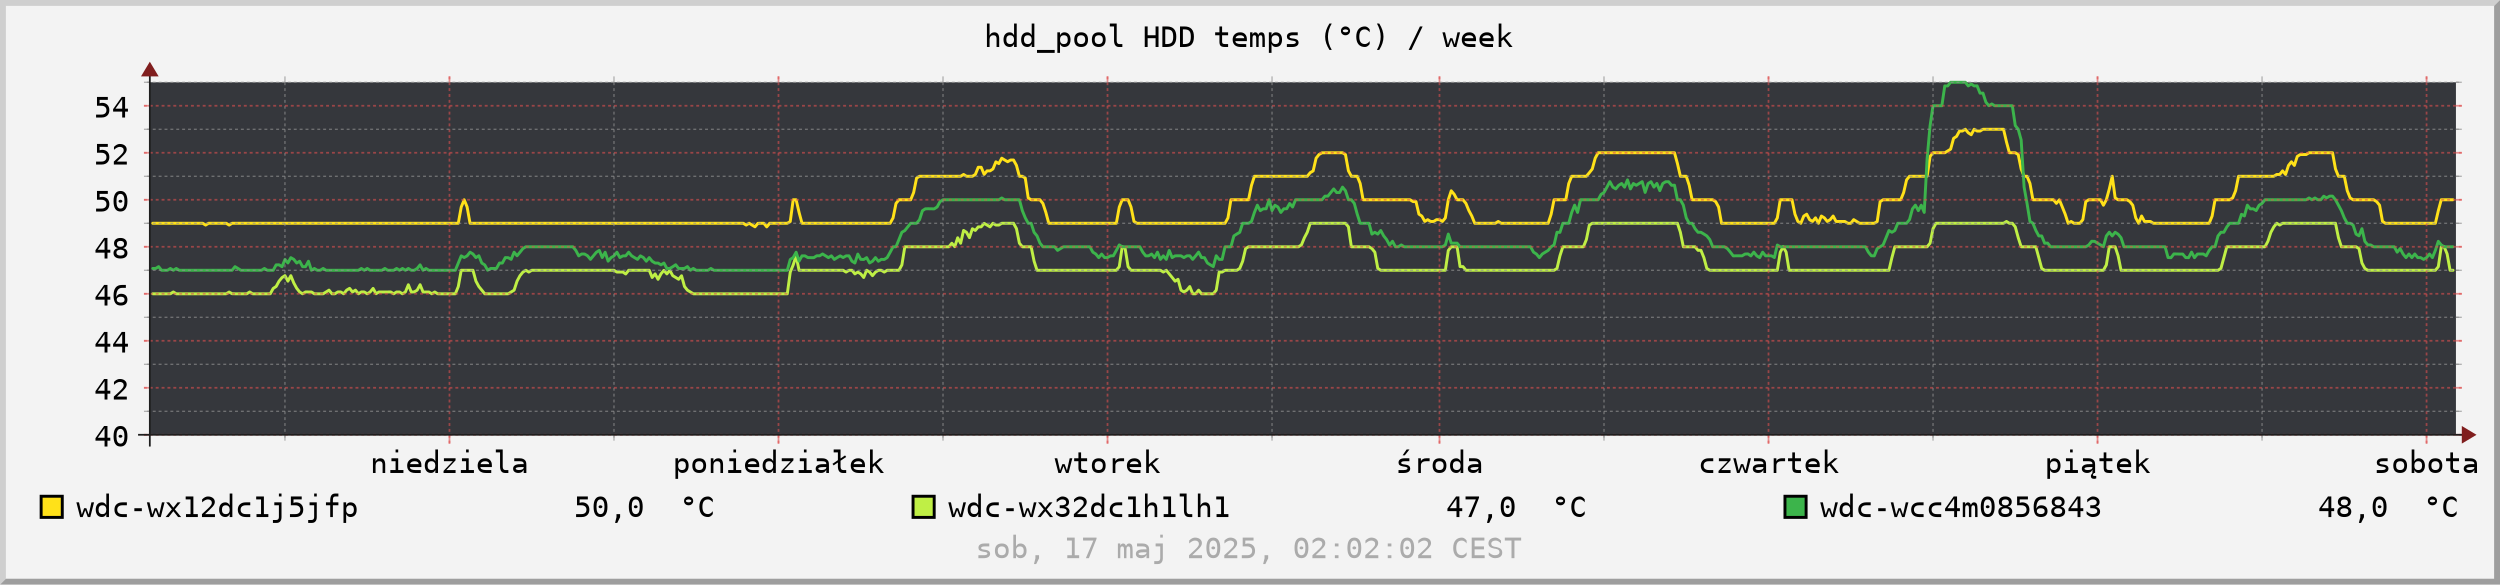 <?xml version="1.0" encoding="UTF-8"?>
<svg xmlns="http://www.w3.org/2000/svg" xmlns:xlink="http://www.w3.org/1999/xlink" width="851pt" height="199pt" viewBox="0 0 851 199" version="1.1">
<defs>
<g>
<symbol overflow="visible" id="glyph0-0">
<path style="stroke:none;" d="M 0.516 2 L 0.516 -7 L 5.516 -7 L 5.516 2 Z M 1.062 1 L 4.953 1 L 4.953 -6 L 1.062 -6 Z M 1.062 1 "/>
</symbol>
<symbol overflow="visible" id="glyph0-1">
<path style="stroke:none;" d="M 5.125 -2.812 L 5.125 0 L 4.234 0 L 4.234 -2.812 C 4.234 -3.219 4.145 -3.516 3.969 -3.703 C 3.801 -3.898 3.531 -4 3.156 -4 C 2.738 -4 2.414 -3.875 2.188 -3.625 C 1.957 -3.375 1.844 -3.02 1.844 -2.562 L 1.844 0 L 0.953 0 L 0.953 -5 L 1.844 -5 L 1.844 -3.859 C 2 -4.234 2.211 -4.516 2.484 -4.703 C 2.766 -4.898 3.094 -5 3.469 -5 C 4.02 -5 4.43 -4.816 4.703 -4.453 C 4.984 -4.086 5.125 -3.539 5.125 -2.812 Z M 5.125 -2.812 "/>
</symbol>
<symbol overflow="visible" id="glyph0-2">
<path style="stroke:none;" d="M 1.25 -5 L 3.547 -5 L 3.547 -1 L 5.328 -1 L 5.328 0 L 0.875 0 L 0.875 -1 L 2.656 -1 L 2.656 -4 L 1.25 -4 Z M 2.656 -8 L 3.547 -8 L 3.547 -7 L 2.656 -7 Z M 2.656 -8 "/>
</symbol>
<symbol overflow="visible" id="glyph0-3">
<path style="stroke:none;" d="M 5.438 -2.625 L 5.438 -2 L 1.531 -2 L 1.531 -1.984 C 1.531 -1.672 1.688 -1.426 2 -1.25 C 2.312 -1.082 2.75 -1 3.312 -1 C 3.602 -1 3.906 -1 4.219 -1 C 4.531 -1 4.863 -1 5.219 -1 L 5.219 0 C 4.875 0 4.539 0 4.219 0 C 3.906 0 3.602 0 3.312 0 C 2.457 0 1.789 -0.219 1.312 -0.656 C 0.832 -1.102 0.594 -1.719 0.594 -2.5 C 0.594 -3.258 0.828 -3.863 1.297 -4.312 C 1.766 -4.77 2.391 -5 3.172 -5 C 3.879 -5 4.43 -4.785 4.828 -4.359 C 5.234 -3.941 5.438 -3.363 5.438 -2.625 Z M 4.531 -3 C 4.52 -3.32 4.395 -3.566 4.156 -3.734 C 3.926 -3.91 3.586 -4 3.141 -4 C 2.711 -4 2.359 -3.91 2.078 -3.734 C 1.797 -3.555 1.629 -3.312 1.578 -3 Z M 4.531 -3 "/>
</symbol>
<symbol overflow="visible" id="glyph0-4">
<path style="stroke:none;" d="M 4.188 -3.953 L 4.188 -8 L 5.094 -8 L 5.094 0 L 4.188 0 L 4.188 -1.047 C 4.039 -0.703 3.844 -0.441 3.594 -0.266 C 3.344 -0.086 3.051 0 2.719 0 C 2.062 0 1.539 -0.223 1.156 -0.672 C 0.781 -1.117 0.594 -1.734 0.594 -2.516 C 0.594 -3.285 0.781 -3.891 1.156 -4.328 C 1.539 -4.773 2.062 -5 2.719 -5 C 3.051 -5 3.344 -4.91 3.594 -4.734 C 3.844 -4.555 4.039 -4.297 4.188 -3.953 Z M 1.547 -2.5 C 1.547 -2 1.656 -1.625 1.875 -1.375 C 2.094 -1.125 2.422 -1 2.859 -1 C 3.297 -1 3.625 -1.125 3.844 -1.375 C 4.07 -1.633 4.188 -2.008 4.188 -2.5 C 4.188 -2.988 4.07 -3.359 3.844 -3.609 C 3.625 -3.867 3.297 -4 2.859 -4 C 2.422 -4 2.094 -3.875 1.875 -3.625 C 1.656 -3.375 1.547 -3 1.547 -2.5 Z M 1.547 -2.5 "/>
</symbol>
<symbol overflow="visible" id="glyph0-5">
<path style="stroke:none;" d="M 1.109 -5 L 5.078 -5 L 5.078 -4.312 L 1.938 -1 L 5.078 -1 L 5.078 0 L 0.984 0 L 0.984 -0.703 L 4.125 -4 L 1.109 -4 Z M 1.109 -5 "/>
</symbol>
<symbol overflow="visible" id="glyph0-6">
<path style="stroke:none;" d="M 3.125 -2.188 C 3.125 -1.789 3.195 -1.492 3.344 -1.297 C 3.488 -1.098 3.707 -1 4 -1 L 5.047 -1 L 5.047 0 L 3.906 0 C 3.363 0 2.945 -0.188 2.656 -0.562 C 2.363 -0.945 2.219 -1.488 2.219 -2.188 L 2.219 -7 L 0.781 -7 L 0.781 -8 L 3.125 -8 Z M 3.125 -2.188 "/>
</symbol>
<symbol overflow="visible" id="glyph0-7">
<path style="stroke:none;" d="M 3.422 -2 L 3.125 -2 C 2.602 -2 2.207 -1.953 1.938 -1.859 C 1.676 -1.773 1.547 -1.648 1.547 -1.484 C 1.547 -1.328 1.645 -1.207 1.844 -1.125 C 2.039 -1.039 2.316 -1 2.672 -1 C 3.16 -1 3.547 -1.078 3.828 -1.234 C 4.117 -1.398 4.266 -1.625 4.266 -1.906 L 4.266 -2 Z M 5.172 -2.531 L 5.172 0 L 4.266 0 L 4.266 -1.094 C 4.078 -0.719 3.836 -0.441 3.547 -0.266 C 3.254 -0.086 2.898 0 2.484 0 C 1.93 0 1.488 -0.129 1.156 -0.391 C 0.82 -0.648 0.656 -1.004 0.656 -1.453 C 0.656 -1.953 0.859 -2.332 1.266 -2.594 C 1.672 -2.863 2.27 -3 3.062 -3 L 4.266 -3 L 4.266 -3.156 C 4.266 -3.445 4.156 -3.66 3.938 -3.797 C 3.719 -3.93 3.367 -4 2.891 -4 C 2.578 -4 2.266 -4 1.953 -4 C 1.641 -4 1.336 -4 1.047 -4 L 1.047 -5 C 1.379 -5 1.695 -5 2 -5 C 2.301 -5 2.598 -5 2.891 -5 C 3.336 -5 3.723 -4.93 4.047 -4.797 C 4.367 -4.66 4.629 -4.461 4.828 -4.203 C 4.953 -4.035 5.039 -3.832 5.094 -3.594 C 5.145 -3.363 5.172 -3.008 5.172 -2.531 Z M 5.172 -2.531 "/>
</symbol>
<symbol overflow="visible" id="glyph0-8">
<path style="stroke:none;" d="M 1.828 -1.047 L 1.828 2 L 0.922 2 L 0.922 -5 L 1.828 -5 L 1.828 -3.953 C 1.973 -4.297 2.172 -4.555 2.422 -4.734 C 2.672 -4.91 2.957 -5 3.281 -5 C 3.945 -5 4.469 -4.773 4.844 -4.328 C 5.219 -3.891 5.406 -3.273 5.406 -2.484 C 5.406 -1.711 5.219 -1.102 4.844 -0.656 C 4.469 -0.219 3.945 0 3.281 0 C 2.957 0 2.672 -0.086 2.422 -0.266 C 2.172 -0.441 1.973 -0.703 1.828 -1.047 Z M 4.469 -2.5 C 4.469 -3 4.359 -3.375 4.141 -3.625 C 3.922 -3.875 3.594 -4 3.156 -4 C 2.719 -4 2.383 -3.867 2.156 -3.609 C 1.938 -3.359 1.828 -2.988 1.828 -2.5 C 1.828 -2.008 1.938 -1.633 2.156 -1.375 C 2.383 -1.125 2.719 -1 3.156 -1 C 3.594 -1 3.922 -1.125 4.141 -1.375 C 4.359 -1.625 4.469 -2 4.469 -2.5 Z M 4.469 -2.5 "/>
</symbol>
<symbol overflow="visible" id="glyph0-9">
<path style="stroke:none;" d="M 3.016 -4 C 2.555 -4 2.207 -3.875 1.969 -3.625 C 1.738 -3.375 1.625 -3 1.625 -2.5 C 1.625 -2.008 1.738 -1.633 1.969 -1.375 C 2.207 -1.125 2.555 -1 3.016 -1 C 3.473 -1 3.816 -1.125 4.047 -1.375 C 4.285 -1.633 4.406 -2.008 4.406 -2.5 C 4.406 -3 4.285 -3.375 4.047 -3.625 C 3.816 -3.875 3.473 -4 3.016 -4 Z M 3.016 -5 C 3.773 -5 4.352 -4.785 4.75 -4.359 C 5.156 -3.93 5.359 -3.312 5.359 -2.5 C 5.359 -1.688 5.156 -1.066 4.75 -0.641 C 4.352 -0.211 3.773 0 3.016 0 C 2.254 0 1.672 -0.211 1.266 -0.641 C 0.867 -1.066 0.672 -1.688 0.672 -2.5 C 0.672 -3.312 0.867 -3.93 1.266 -4.359 C 1.672 -4.785 2.254 -5 3.016 -5 Z M 3.016 -5 "/>
</symbol>
<symbol overflow="visible" id="glyph0-10">
<path style="stroke:none;" d="M 3.125 -2.188 C 3.125 -1.789 3.195 -1.492 3.344 -1.297 C 3.488 -1.098 3.707 -1 4 -1 L 5.047 -1 L 5.047 0 L 3.906 0 C 3.363 0 2.945 -0.188 2.656 -0.562 C 2.363 -0.945 2.219 -1.488 2.219 -2.188 L 2.219 -3.562 L 0.766 -2.578 L 0.375 -3.109 L 2.219 -4.359 L 2.219 -7 L 0.781 -7 L 0.781 -8 L 3.125 -8 L 3.125 -4.938 L 4.656 -5.984 L 5.047 -5.453 L 3.125 -4.156 Z M 3.125 -2.188 "/>
</symbol>
<symbol overflow="visible" id="glyph0-11">
<path style="stroke:none;" d="M 1.156 -8 L 2.078 -8 L 2.078 -2.922 L 4.438 -5 L 5.531 -5 L 3.375 -3.109 L 5.875 0 L 4.781 0 L 2.75 -2.578 L 2.078 -2 L 2.078 0 L 1.156 0 Z M 1.156 -8 "/>
</symbol>
<symbol overflow="visible" id="glyph0-12">
<path style="stroke:none;" d="M 0 -5 L 0.891 -5 L 1.844 -0.812 L 2.625 -3 L 3.391 -3 L 4.188 -0.812 L 5.125 -5 L 6.016 -5 L 4.734 0 L 3.875 0 L 3.016 -2.328 L 2.141 0 L 1.281 0 Z M 0 -5 "/>
</symbol>
<symbol overflow="visible" id="glyph0-13">
<path style="stroke:none;" d="M 3 -7 L 3 -5 L 5.047 -5 L 5.047 -4 L 3 -4 L 3 -1.797 C 3 -1.504 3.07 -1.297 3.219 -1.172 C 3.375 -1.055 3.645 -1 4.031 -1 L 5.047 -1 L 5.047 0 L 3.938 0 C 3.258 0 2.781 -0.133 2.5 -0.406 C 2.227 -0.676 2.094 -1.141 2.094 -1.797 L 2.094 -4 L 0.641 -4 L 0.641 -5 L 2.094 -5 L 2.094 -7 Z M 3 -7 "/>
</symbol>
<symbol overflow="visible" id="glyph0-14">
<path style="stroke:none;" d="M 5.641 -4 C 5.453 -4 5.254 -4 5.047 -4 C 4.848 -4 4.633 -4 4.406 -4 C 3.844 -4 3.41 -3.867 3.109 -3.609 C 2.816 -3.359 2.672 -2.988 2.672 -2.5 L 2.672 0 L 1.766 0 L 1.766 -5 L 2.672 -5 L 2.672 -4 C 2.816 -4.32 3.047 -4.566 3.359 -4.734 C 3.672 -4.91 4.039 -5 4.469 -5 C 4.688 -5 4.891 -5 5.078 -5 C 5.273 -5 5.461 -5 5.641 -5 Z M 5.641 -4 "/>
</symbol>
<symbol overflow="visible" id="glyph0-15">
<path style="stroke:none;" d="M 3.812 -8 L 4.781 -8 L 3.188 -6 L 2.438 -6 Z M 4.75 -5 L 4.75 -4 C 4.488 -4 4.227 -4 3.969 -4 C 3.707 -4 3.441 -4 3.172 -4 C 2.766 -4 2.461 -3.953 2.266 -3.859 C 2.066 -3.773 1.969 -3.645 1.969 -3.469 C 1.969 -3.301 2.039 -3.176 2.188 -3.094 C 2.344 -3.008 2.719 -2.93 3.312 -2.859 L 3.672 -2.797 C 4.117 -2.723 4.457 -2.578 4.688 -2.359 C 4.914 -2.141 5.031 -1.852 5.031 -1.5 C 5.031 -1.031 4.836 -0.66 4.453 -0.391 C 4.066 -0.129 3.535 0 2.859 0 C 2.586 0 2.301 0 2 0 C 1.707 0 1.391 0 1.047 0 L 1.047 -1 C 1.379 -1 1.695 -1 2 -1 C 2.312 -1 2.602 -1 2.875 -1 C 3.27 -1 3.578 -1.051 3.797 -1.156 C 4.016 -1.258 4.125 -1.41 4.125 -1.609 C 4.125 -1.879 3.723 -2.066 2.922 -2.172 L 2.891 -2.172 L 2.547 -2.234 C 2.023 -2.328 1.645 -2.477 1.406 -2.688 C 1.176 -2.895 1.062 -3.18 1.062 -3.547 C 1.062 -4.016 1.238 -4.375 1.594 -4.625 C 1.945 -4.875 2.453 -5 3.109 -5 C 3.398 -5 3.68 -5 3.953 -5 C 4.223 -5 4.488 -5 4.75 -5 Z M 4.75 -5 "/>
</symbol>
<symbol overflow="visible" id="glyph0-16">
<path style="stroke:none;" d="M 5.188 0 C 4.945 0 4.695 0 4.438 0 C 4.188 0 3.926 0 3.656 0 C 2.812 0 2.148 -0.219 1.672 -0.656 C 1.191 -1.102 0.953 -1.719 0.953 -2.5 C 0.953 -3.281 1.191 -3.891 1.672 -4.328 C 2.148 -4.773 2.812 -5 3.656 -5 C 3.914 -5 4.172 -5 4.422 -5 C 4.68 -5 4.938 -5 5.188 -5 L 5.188 -4 C 4.945 -4 4.707 -4 4.469 -4 C 4.227 -4 3.957 -4 3.656 -4 C 3.094 -4 2.66 -3.867 2.359 -3.609 C 2.055 -3.348 1.906 -2.977 1.906 -2.5 C 1.906 -2.02 2.055 -1.648 2.359 -1.391 C 2.66 -1.129 3.094 -1 3.656 -1 C 3.969 -1 4.25 -1 4.5 -1 C 4.75 -1 4.977 -1 5.188 -1 Z M 5.188 0 "/>
</symbol>
<symbol overflow="visible" id="glyph0-17">
<path style="stroke:none;" d="M 4.266 0 L 4.844 0 C 4.695 0.145 4.586 0.27 4.516 0.375 C 4.453 0.488 4.422 0.582 4.422 0.656 C 4.422 0.77 4.461 0.852 4.547 0.906 C 4.641 0.969 4.773 1 4.953 1 C 5.055 1 5.156 1 5.25 1 C 5.352 1 5.457 1 5.562 1 L 5.562 1.844 C 5.438 1.895 5.316 1.93 5.203 1.953 C 5.098 1.984 4.992 2 4.891 2 C 4.492 2 4.203 1.926 4.016 1.781 C 3.828 1.633 3.734 1.406 3.734 1.094 C 3.734 0.926 3.773 0.754 3.859 0.578 C 3.953 0.398 4.086 0.207 4.266 0 Z M 3.422 -2 L 3.125 -2 C 2.602 -2 2.207 -1.953 1.938 -1.859 C 1.676 -1.773 1.547 -1.648 1.547 -1.484 C 1.547 -1.328 1.645 -1.207 1.844 -1.125 C 2.039 -1.039 2.316 -1 2.672 -1 C 3.16 -1 3.547 -1.078 3.828 -1.234 C 4.117 -1.398 4.266 -1.625 4.266 -1.906 L 4.266 -2 Z M 5.172 -2.531 L 5.172 0 L 4.266 0 L 4.266 -1.094 C 4.078 -0.719 3.836 -0.441 3.547 -0.266 C 3.254 -0.086 2.898 0 2.484 0 C 1.93 0 1.488 -0.129 1.156 -0.391 C 0.82 -0.648 0.656 -1.004 0.656 -1.453 C 0.656 -1.953 0.859 -2.332 1.266 -2.594 C 1.672 -2.863 2.27 -3 3.062 -3 L 4.266 -3 L 4.266 -3.156 C 4.266 -3.445 4.156 -3.66 3.938 -3.797 C 3.719 -3.93 3.367 -4 2.891 -4 C 2.578 -4 2.266 -4 1.953 -4 C 1.641 -4 1.336 -4 1.047 -4 L 1.047 -5 C 1.379 -5 1.695 -5 2 -5 C 2.301 -5 2.598 -5 2.891 -5 C 3.336 -5 3.723 -4.93 4.047 -4.797 C 4.367 -4.66 4.629 -4.461 4.828 -4.203 C 4.953 -4.035 5.039 -3.832 5.094 -3.594 C 5.145 -3.363 5.172 -3.008 5.172 -2.531 Z M 5.172 -2.531 "/>
</symbol>
<symbol overflow="visible" id="glyph0-18">
<path style="stroke:none;" d="M 4.75 -5 L 4.75 -4 C 4.488 -4 4.227 -4 3.969 -4 C 3.707 -4 3.441 -4 3.172 -4 C 2.766 -4 2.461 -3.953 2.266 -3.859 C 2.066 -3.773 1.969 -3.645 1.969 -3.469 C 1.969 -3.301 2.039 -3.176 2.188 -3.094 C 2.344 -3.008 2.719 -2.93 3.312 -2.859 L 3.672 -2.797 C 4.117 -2.723 4.457 -2.578 4.688 -2.359 C 4.914 -2.141 5.031 -1.852 5.031 -1.5 C 5.031 -1.031 4.836 -0.66 4.453 -0.391 C 4.066 -0.129 3.535 0 2.859 0 C 2.586 0 2.301 0 2 0 C 1.707 0 1.391 0 1.047 0 L 1.047 -1 C 1.379 -1 1.695 -1 2 -1 C 2.312 -1 2.602 -1 2.875 -1 C 3.27 -1 3.578 -1.051 3.797 -1.156 C 4.016 -1.258 4.125 -1.41 4.125 -1.609 C 4.125 -1.879 3.723 -2.066 2.922 -2.172 L 2.891 -2.172 L 2.547 -2.234 C 2.023 -2.328 1.645 -2.477 1.406 -2.688 C 1.176 -2.895 1.062 -3.18 1.062 -3.547 C 1.062 -4.016 1.238 -4.375 1.594 -4.625 C 1.945 -4.875 2.453 -5 3.109 -5 C 3.398 -5 3.68 -5 3.953 -5 C 4.223 -5 4.488 -5 4.75 -5 Z M 4.75 -5 "/>
</symbol>
<symbol overflow="visible" id="glyph0-19">
<path style="stroke:none;" d="M 4.484 -2.5 C 4.484 -3 4.375 -3.375 4.156 -3.625 C 3.938 -3.875 3.609 -4 3.172 -4 C 2.734 -4 2.398 -3.867 2.172 -3.609 C 1.953 -3.359 1.844 -2.988 1.844 -2.5 C 1.844 -2.008 1.953 -1.633 2.172 -1.375 C 2.398 -1.125 2.734 -1 3.172 -1 C 3.609 -1 3.938 -1.125 4.156 -1.375 C 4.375 -1.625 4.484 -2 4.484 -2.5 Z M 1.844 -3.953 C 1.988 -4.285 2.188 -4.539 2.438 -4.719 C 2.688 -4.906 2.977 -5 3.312 -5 C 3.969 -5 4.484 -4.773 4.859 -4.328 C 5.242 -3.891 5.438 -3.285 5.438 -2.516 C 5.438 -1.734 5.242 -1.117 4.859 -0.672 C 4.484 -0.223 3.969 0 3.312 0 C 2.977 0 2.688 -0.086 2.438 -0.266 C 2.188 -0.441 1.988 -0.703 1.844 -1.047 L 1.844 0 L 0.938 0 L 0.938 -8 L 1.844 -8 Z M 1.844 -3.953 "/>
</symbol>
<symbol overflow="visible" id="glyph0-20">
<path style="stroke:none;" d=""/>
</symbol>
<symbol overflow="visible" id="glyph0-21">
<path style="stroke:none;" d="M 3.594 -6.25 L 1.297 -3 L 3.594 -3 Z M 3.438 -7 L 4.578 -7 L 4.578 -3 L 5.547 -3 L 5.547 -2 L 4.578 -2 L 4.578 0 L 3.594 0 L 3.594 -2 L 0.5 -2 L 0.5 -2.844 Z M 3.438 -7 "/>
</symbol>
<symbol overflow="visible" id="glyph0-22">
<path style="stroke:none;" d="M 2.359 -3.5 C 2.359 -3.633 2.422 -3.75 2.547 -3.844 C 2.672 -3.945 2.82 -4 3 -4 C 3.176 -4 3.328 -3.945 3.453 -3.844 C 3.586 -3.75 3.656 -3.633 3.656 -3.5 C 3.656 -3.363 3.586 -3.242 3.453 -3.141 C 3.328 -3.047 3.176 -3 3 -3 C 2.812 -3 2.656 -3.047 2.531 -3.141 C 2.414 -3.234 2.359 -3.352 2.359 -3.5 Z M 3 -6 C 2.539 -6 2.195 -5.789 1.969 -5.375 C 1.75 -4.969 1.641 -4.344 1.641 -3.5 C 1.641 -2.656 1.75 -2.023 1.969 -1.609 C 2.195 -1.203 2.539 -1 3 -1 C 3.469 -1 3.812 -1.203 4.031 -1.609 C 4.258 -2.023 4.375 -2.656 4.375 -3.5 C 4.375 -4.344 4.258 -4.969 4.031 -5.375 C 3.812 -5.789 3.469 -6 3 -6 Z M 3.016 -7 C 3.785 -7 4.367 -6.703 4.766 -6.109 C 5.172 -5.523 5.375 -4.656 5.375 -3.5 C 5.375 -2.344 5.172 -1.469 4.766 -0.875 C 4.367 -0.289 3.785 0 3.016 0 C 2.234 0 1.645 -0.289 1.25 -0.875 C 0.852 -1.469 0.656 -2.344 0.656 -3.5 C 0.656 -4.656 0.852 -5.523 1.25 -6.109 C 1.645 -6.703 2.234 -7 3.016 -7 Z M 3.016 -7 "/>
</symbol>
<symbol overflow="visible" id="glyph0-23">
<path style="stroke:none;" d="M 1.828 -1 L 5.172 -1 L 5.172 0 L 0.75 0 L 0.75 -1 C 1.352 -1.551 1.883 -2.039 2.344 -2.469 C 2.801 -2.895 3.113 -3.195 3.281 -3.375 C 3.602 -3.719 3.82 -3.992 3.938 -4.203 C 4.051 -4.422 4.109 -4.645 4.109 -4.875 C 4.109 -5.219 3.988 -5.488 3.75 -5.688 C 3.508 -5.895 3.18 -6 2.766 -6 C 2.473 -6 2.16 -5.914 1.828 -5.75 C 1.504 -5.582 1.16 -5.332 0.797 -5 L 0.797 -6 C 1.129 -6.332 1.457 -6.582 1.781 -6.75 C 2.113 -6.914 2.438 -7 2.75 -7 C 3.457 -7 4.031 -6.828 4.469 -6.484 C 4.906 -6.141 5.125 -5.688 5.125 -5.125 C 5.125 -4.844 5.051 -4.555 4.906 -4.266 C 4.758 -3.984 4.523 -3.672 4.203 -3.328 C 4.023 -3.141 3.758 -2.875 3.406 -2.531 C 3.062 -2.188 2.535 -1.676 1.828 -1 Z M 1.828 -1 "/>
</symbol>
<symbol overflow="visible" id="glyph0-24">
<path style="stroke:none;" d="M 4.844 -7 L 4.844 -6 C 4.633 -6 4.414 -6 4.188 -6 C 3.957 -6 3.719 -6 3.469 -6 C 2.844 -6 2.367 -5.734 2.047 -5.203 C 1.723 -4.672 1.562 -3.891 1.562 -2.859 C 1.719 -3.223 1.93 -3.504 2.203 -3.703 C 2.484 -3.898 2.801 -4 3.156 -4 C 3.863 -4 4.41 -3.82 4.797 -3.469 C 5.18 -3.125 5.375 -2.633 5.375 -2 C 5.375 -1.363 5.176 -0.867 4.781 -0.516 C 4.383 -0.172 3.828 0 3.109 0 C 2.266 0 1.645 -0.281 1.25 -0.844 C 0.852 -1.406 0.656 -2.289 0.656 -3.5 C 0.656 -4.633 0.891 -5.5 1.359 -6.094 C 1.836 -6.695 2.523 -7 3.422 -7 C 3.66 -7 3.898 -7 4.141 -7 C 4.379 -7 4.613 -7 4.844 -7 Z M 3.094 -3 C 2.664 -3 2.332 -2.91 2.094 -2.734 C 1.852 -2.555 1.734 -2.312 1.734 -2 C 1.734 -1.688 1.852 -1.441 2.094 -1.266 C 2.332 -1.086 2.664 -1 3.094 -1 C 3.52 -1 3.844 -1.082 4.062 -1.25 C 4.289 -1.414 4.406 -1.664 4.406 -2 C 4.406 -2.332 4.289 -2.582 4.062 -2.75 C 3.844 -2.914 3.52 -3 3.094 -3 Z M 3.094 -3 "/>
</symbol>
<symbol overflow="visible" id="glyph0-25">
<path style="stroke:none;" d="M 3 -3 C 2.562 -3 2.223 -2.91 1.984 -2.734 C 1.742 -2.566 1.625 -2.32 1.625 -2 C 1.625 -1.688 1.742 -1.441 1.984 -1.266 C 2.234 -1.086 2.57 -1 3 -1 C 3.445 -1 3.789 -1.082 4.031 -1.25 C 4.27 -1.426 4.391 -1.676 4.391 -2 C 4.391 -2.312 4.266 -2.555 4.016 -2.734 C 3.773 -2.91 3.438 -3 3 -3 Z M 2.156 -3.531 C 1.738 -3.633 1.41 -3.828 1.172 -4.109 C 0.93 -4.398 0.812 -4.75 0.812 -5.156 C 0.812 -5.719 1.004 -6.164 1.391 -6.5 C 1.785 -6.832 2.32 -7 3 -7 C 3.688 -7 4.223 -6.832 4.609 -6.5 C 5.004 -6.164 5.203 -5.719 5.203 -5.156 C 5.203 -4.75 5.082 -4.398 4.844 -4.109 C 4.613 -3.828 4.289 -3.633 3.875 -3.531 C 4.363 -3.438 4.734 -3.242 4.984 -2.953 C 5.242 -2.672 5.375 -2.301 5.375 -1.844 C 5.375 -1.27 5.16 -0.816 4.734 -0.484 C 4.316 -0.16 3.738 0 3 0 C 2.258 0 1.68 -0.16 1.266 -0.484 C 0.848 -0.805 0.641 -1.258 0.641 -1.844 C 0.641 -2.301 0.77 -2.672 1.031 -2.953 C 1.289 -3.242 1.664 -3.438 2.156 -3.531 Z M 1.797 -4.984 C 1.797 -4.672 1.898 -4.426 2.109 -4.25 C 2.316 -4.082 2.617 -4 3.016 -4 C 3.41 -4 3.711 -4.082 3.922 -4.25 C 4.129 -4.426 4.234 -4.672 4.234 -4.984 C 4.234 -5.316 4.129 -5.566 3.922 -5.734 C 3.711 -5.91 3.41 -6 3.016 -6 C 2.617 -6 2.316 -5.91 2.109 -5.734 C 1.898 -5.566 1.797 -5.316 1.797 -4.984 Z M 1.797 -4.984 "/>
</symbol>
<symbol overflow="visible" id="glyph0-26">
<path style="stroke:none;" d="M 1.016 -7 L 4.703 -7 L 4.703 -6 L 1.906 -6 L 1.906 -4.812 C 2.039 -4.875 2.18 -4.922 2.328 -4.953 C 2.473 -4.984 2.613 -5 2.75 -5 C 3.508 -5 4.109 -4.773 4.547 -4.328 C 4.992 -3.879 5.219 -3.27 5.219 -2.5 C 5.219 -1.727 4.984 -1.117 4.516 -0.672 C 4.055 -0.223 3.426 0 2.625 0 C 2.238 0 1.883 0 1.562 0 C 1.238 0 0.953 0 0.703 0 L 0.703 -1 C 1.004 -1 1.305 -1 1.609 -1 C 1.91 -1 2.219 -1 2.531 -1 C 3.07 -1 3.488 -1.129 3.781 -1.391 C 4.082 -1.648 4.234 -2.02 4.234 -2.5 C 4.234 -2.969 4.082 -3.332 3.781 -3.594 C 3.477 -3.863 3.051 -4 2.5 -4 C 2.238 -4 1.984 -4 1.734 -4 C 1.484 -4 1.242 -4 1.016 -4 Z M 1.016 -7 "/>
</symbol>
<symbol overflow="visible" id="glyph0-27">
<path style="stroke:none;" d="M 5.125 -2.812 L 5.125 0 L 4.234 0 L 4.234 -2.812 C 4.234 -3.219 4.145 -3.516 3.969 -3.703 C 3.801 -3.898 3.531 -4 3.156 -4 C 2.738 -4 2.414 -3.875 2.188 -3.625 C 1.957 -3.375 1.844 -3.02 1.844 -2.562 L 1.844 0 L 0.953 0 L 0.953 -8 L 1.844 -8 L 1.844 -3.859 C 2 -4.234 2.211 -4.516 2.484 -4.703 C 2.766 -4.898 3.094 -5 3.469 -5 C 4.02 -5 4.43 -4.816 4.703 -4.453 C 4.984 -4.086 5.125 -3.539 5.125 -2.812 Z M 5.125 -2.812 "/>
</symbol>
<symbol overflow="visible" id="glyph0-28">
<path style="stroke:none;" d="M 6.016 1 L 6.016 2 L 0 2 L 0 1 Z M 6.016 1 "/>
</symbol>
<symbol overflow="visible" id="glyph0-29">
<path style="stroke:none;" d="M 0.672 -7 L 1.656 -7 L 1.656 -4 L 4.359 -4 L 4.359 -7 L 5.359 -7 L 5.359 0 L 4.359 0 L 4.359 -3 L 1.656 -3 L 1.656 0 L 0.672 0 Z M 0.672 -7 "/>
</symbol>
<symbol overflow="visible" id="glyph0-30">
<path style="stroke:none;" d="M 2.125 -1 C 2.957 -1 3.535 -1.176 3.859 -1.531 C 4.191 -1.895 4.359 -2.551 4.359 -3.5 C 4.359 -4.445 4.191 -5.098 3.859 -5.453 C 3.535 -5.816 2.957 -6 2.125 -6 L 1.656 -6 L 1.656 -1 Z M 2.156 -7 C 3.27 -7 4.086 -6.711 4.609 -6.141 C 5.141 -5.578 5.406 -4.695 5.406 -3.5 C 5.406 -2.301 5.141 -1.414 4.609 -0.844 C 4.086 -0.281 3.27 0 2.156 0 L 0.672 0 L 0.672 -7 Z M 2.156 -7 "/>
</symbol>
<symbol overflow="visible" id="glyph0-31">
<path style="stroke:none;" d="M 3.297 -4.109 C 3.41 -4.41 3.551 -4.633 3.719 -4.781 C 3.895 -4.926 4.102 -5 4.344 -5 C 4.781 -5 5.086 -4.832 5.266 -4.5 C 5.453 -4.164 5.547 -3.535 5.547 -2.609 L 5.547 0 L 4.719 0 L 4.719 -2.578 C 4.719 -3.211 4.672 -3.609 4.578 -3.766 C 4.492 -3.922 4.344 -4 4.125 -4 C 3.852 -4 3.672 -3.914 3.578 -3.75 C 3.484 -3.582 3.438 -3.191 3.438 -2.578 L 3.438 0 L 2.625 0 L 2.625 -2.578 C 2.625 -3.223 2.578 -3.617 2.484 -3.766 C 2.391 -3.922 2.223 -4 1.984 -4 C 1.742 -4 1.578 -3.914 1.484 -3.75 C 1.391 -3.582 1.344 -3.191 1.344 -2.578 L 1.344 0 L 0.531 0 L 0.531 -5 L 1.344 -5 L 1.344 -4.25 C 1.445 -4.488 1.578 -4.672 1.734 -4.797 C 1.898 -4.93 2.086 -5 2.297 -5 C 2.547 -5 2.75 -4.926 2.906 -4.781 C 3.07 -4.633 3.203 -4.41 3.297 -4.109 Z M 3.297 -4.109 "/>
</symbol>
<symbol overflow="visible" id="glyph0-32">
<path style="stroke:none;" d="M 4.328 -8 C 3.891 -7.25 3.562 -6.5 3.344 -5.75 C 3.133 -5.008 3.031 -4.258 3.031 -3.5 C 3.031 -2.75 3.133 -2 3.344 -1.25 C 3.562 -0.508 3.891 0.238 4.328 1 L 3.547 1 C 3.055 0.219 2.688 -0.539 2.438 -1.281 C 2.195 -2.031 2.078 -2.77 2.078 -3.5 C 2.078 -4.238 2.195 -4.977 2.438 -5.719 C 2.688 -6.457 3.055 -7.219 3.547 -8 Z M 4.328 -8 "/>
</symbol>
<symbol overflow="visible" id="glyph0-33">
<path style="stroke:none;" d="M 3 -7 C 3.219 -7 3.422 -6.957 3.609 -6.875 C 3.797 -6.801 3.961 -6.691 4.109 -6.547 C 4.254 -6.41 4.363 -6.25 4.438 -6.062 C 4.52 -5.883 4.562 -5.691 4.562 -5.484 C 4.562 -5.066 4.41 -4.711 4.109 -4.422 C 3.805 -4.141 3.438 -4 3 -4 C 2.551 -4 2.18 -4.141 1.891 -4.422 C 1.598 -4.703 1.453 -5.055 1.453 -5.484 C 1.453 -5.91 1.602 -6.27 1.906 -6.562 C 2.207 -6.852 2.57 -7 3 -7 Z M 3 -6 C 2.75 -6 2.531 -5.945 2.344 -5.844 C 2.164 -5.75 2.078 -5.633 2.078 -5.5 C 2.078 -5.352 2.164 -5.234 2.344 -5.141 C 2.52 -5.047 2.738 -5 3 -5 C 3.258 -5 3.477 -5.047 3.656 -5.141 C 3.844 -5.242 3.938 -5.363 3.938 -5.5 C 3.938 -5.633 3.844 -5.75 3.656 -5.844 C 3.477 -5.945 3.258 -6 3 -6 Z M 3 -6 "/>
</symbol>
<symbol overflow="visible" id="glyph0-34">
<path style="stroke:none;" d="M 5.234 -1 C 4.984 -0.664 4.723 -0.414 4.453 -0.25 C 4.191 -0.082 3.914 0 3.625 0 C 2.688 0 1.957 -0.301 1.438 -0.906 C 0.926 -1.52 0.672 -2.383 0.672 -3.5 C 0.672 -4.602 0.93 -5.461 1.453 -6.078 C 1.973 -6.691 2.695 -7 3.625 -7 C 3.914 -7 4.191 -6.914 4.453 -6.75 C 4.723 -6.582 4.984 -6.332 5.234 -6 L 5.234 -5 C 4.992 -5.32 4.734 -5.566 4.453 -5.734 C 4.18 -5.91 3.906 -6 3.625 -6 C 2.977 -6 2.492 -5.789 2.172 -5.375 C 1.859 -4.957 1.703 -4.332 1.703 -3.5 C 1.703 -2.664 1.859 -2.039 2.172 -1.625 C 2.492 -1.207 2.977 -1 3.625 -1 C 3.906 -1 4.18 -1.082 4.453 -1.25 C 4.734 -1.426 4.992 -1.676 5.234 -2 Z M 5.234 -1 "/>
</symbol>
<symbol overflow="visible" id="glyph0-35">
<path style="stroke:none;" d="M 1.703 -8 L 2.484 -8 C 2.973 -7.219 3.336 -6.457 3.578 -5.719 C 3.816 -4.977 3.938 -4.238 3.938 -3.5 C 3.938 -2.758 3.816 -2.02 3.578 -1.281 C 3.336 -0.539 2.973 0.219 2.484 1 L 1.703 1 C 2.129 0.238 2.445 -0.516 2.656 -1.266 C 2.875 -2.016 2.984 -2.758 2.984 -3.5 C 2.984 -4.25 2.875 -5 2.656 -5.75 C 2.445 -6.5 2.129 -7.25 1.703 -8 Z M 1.703 -8 "/>
</symbol>
<symbol overflow="visible" id="glyph0-36">
<path style="stroke:none;" d="M 4.344 -7 L 5.266 -7 L 1.438 1 L 0.5 1 Z M 4.344 -7 "/>
</symbol>
<symbol overflow="visible" id="glyph0-37">
<path style="stroke:none;" d="M 2.453 -1 L 3.688 -1 L 3.688 0.047 L 2.719 2 L 1.969 2 L 2.453 0.047 Z M 2.453 -1 "/>
</symbol>
<symbol overflow="visible" id="glyph0-38">
<path style="stroke:none;" d="M 1.312 -1 L 2.859 -1 L 2.859 -6 L 1.203 -6 L 1.203 -7 L 3.828 -7 L 3.828 -1 L 5.344 -1 L 5.344 0 L 1.312 0 Z M 1.312 -1 "/>
</symbol>
<symbol overflow="visible" id="glyph0-39">
<path style="stroke:none;" d="M 0.672 -7 L 5.266 -7 L 5.266 -6.594 L 2.656 0 L 1.625 0 L 4.172 -6 L 0.672 -6 Z M 0.672 -7 "/>
</symbol>
<symbol overflow="visible" id="glyph0-40">
<path style="stroke:none;" d="M 2.938 0 L 2.938 -4 L 1.375 -4 L 1.375 -5 L 3.828 -5 L 3.828 0 C 3.828 0.633 3.68 1.125 3.391 1.469 C 3.098 1.82 2.688 2 2.156 2 L 0.906 2 L 0.906 1 L 2.047 1 C 2.336 1 2.555 0.914 2.703 0.75 C 2.859 0.582 2.938 0.332 2.938 0 Z M 2.938 -8 L 3.828 -8 L 3.828 -7 L 2.938 -7 Z M 2.938 -8 "/>
</symbol>
<symbol overflow="visible" id="glyph0-41">
<path style="stroke:none;" d="M 2.391 -5 L 3.625 -5 L 3.625 -4 L 2.391 -4 Z M 2.391 -1 L 3.625 -1 L 3.625 0 L 2.391 0 Z M 2.391 -1 "/>
</symbol>
<symbol overflow="visible" id="glyph0-42">
<path style="stroke:none;" d="M 0.969 -7 L 5.281 -7 L 5.281 -6 L 1.953 -6 L 1.953 -4 L 5.141 -4 L 5.141 -3 L 1.953 -3 L 1.953 -1 L 5.375 -1 L 5.375 0 L 0.969 0 Z M 0.969 -7 "/>
</symbol>
<symbol overflow="visible" id="glyph0-43">
<path style="stroke:none;" d="M 4.938 -6 L 4.938 -5 C 4.633 -5.332 4.332 -5.582 4.031 -5.75 C 3.738 -5.914 3.438 -6 3.125 -6 C 2.664 -6 2.301 -5.898 2.031 -5.703 C 1.758 -5.504 1.625 -5.238 1.625 -4.906 C 1.625 -4.613 1.711 -4.391 1.891 -4.234 C 2.066 -4.086 2.395 -3.961 2.875 -3.859 L 3.406 -3.781 C 4.082 -3.633 4.578 -3.41 4.891 -3.109 C 5.203 -2.816 5.359 -2.41 5.359 -1.891 C 5.359 -1.273 5.141 -0.805 4.703 -0.484 C 4.273 -0.16 3.656 0 2.844 0 C 2.5 0 2.148 -0.082 1.797 -0.25 C 1.453 -0.414 1.109 -0.664 0.766 -1 L 0.766 -2 C 1.141 -1.656 1.492 -1.398 1.828 -1.234 C 2.16 -1.078 2.5 -1 2.844 -1 C 3.344 -1 3.727 -1.094 4 -1.281 C 4.281 -1.477 4.422 -1.75 4.422 -2.094 C 4.422 -2.406 4.32 -2.641 4.125 -2.797 C 3.938 -2.961 3.609 -3.094 3.141 -3.188 L 2.609 -3.266 C 1.93 -3.398 1.438 -3.609 1.125 -3.891 C 0.82 -4.18 0.672 -4.562 0.672 -5.031 C 0.672 -5.625 0.891 -6.098 1.328 -6.453 C 1.766 -6.816 2.348 -7 3.078 -7 C 3.359 -7 3.648 -6.914 3.953 -6.75 C 4.266 -6.582 4.594 -6.332 4.938 -6 Z M 4.938 -6 "/>
</symbol>
<symbol overflow="visible" id="glyph0-44">
<path style="stroke:none;" d="M 0.234 -7 L 5.797 -7 L 5.797 -6 L 3.516 -6 L 3.516 0 L 2.516 0 L 2.516 -6 L 0.234 -6 Z M 0.234 -7 "/>
</symbol>
<symbol overflow="visible" id="glyph0-45">
<path style="stroke:none;" d="M 1.734 -3 L 4.281 -3 L 4.281 -2 L 1.734 -2 Z M 1.734 -3 "/>
</symbol>
<symbol overflow="visible" id="glyph0-46">
<path style="stroke:none;" d="M 5.453 -5 L 3.5 -2.609 L 5.656 0 L 4.609 0 L 3.016 -2 L 1.422 0 L 0.375 0 L 2.516 -2.609 L 0.562 -5 L 1.562 -5 L 3.016 -3.188 L 4.453 -5 Z M 5.453 -5 "/>
</symbol>
<symbol overflow="visible" id="glyph0-47">
<path style="stroke:none;" d="M 5.188 -8 L 5.188 -7 L 4.172 -7 C 3.848 -7 3.625 -6.898 3.5 -6.703 C 3.375 -6.516 3.312 -6.18 3.312 -5.703 L 3.312 -5 L 5.188 -5 L 5.188 -4 L 3.312 -4 L 3.312 0 L 2.406 0 L 2.406 -4 L 0.953 -4 L 0.953 -5 L 2.406 -5 L 2.406 -5.547 C 2.406 -6.391 2.539 -7.008 2.812 -7.406 C 3.094 -7.801 3.523 -8 4.109 -8 Z M 5.188 -8 "/>
</symbol>
<symbol overflow="visible" id="glyph0-48">
<path style="stroke:none;" d="M 3.797 -3.5 C 4.273 -3.383 4.641 -3.188 4.891 -2.906 C 5.141 -2.633 5.266 -2.285 5.266 -1.859 C 5.266 -1.285 5.039 -0.832 4.594 -0.5 C 4.145 -0.164 3.52 0 2.719 0 C 2.383 0 2.039 -0.082 1.688 -0.25 C 1.344 -0.426 1.004 -0.676 0.672 -1 L 0.672 -2 C 1.004 -1.664 1.332 -1.414 1.656 -1.25 C 1.977 -1.082 2.297 -1 2.609 -1 C 3.148 -1 3.566 -1.082 3.859 -1.25 C 4.148 -1.426 4.297 -1.68 4.297 -2.016 C 4.297 -2.316 4.148 -2.555 3.859 -2.734 C 3.566 -2.91 3.176 -3 2.688 -3 L 1.922 -3 L 1.922 -4 L 2.688 -4 C 3.133 -4 3.484 -4.082 3.734 -4.25 C 3.992 -4.426 4.125 -4.672 4.125 -4.984 C 4.125 -5.305 4.004 -5.555 3.766 -5.734 C 3.535 -5.91 3.203 -6 2.766 -6 C 2.473 -6 2.172 -5.914 1.859 -5.75 C 1.555 -5.582 1.234 -5.332 0.891 -5 L 0.891 -6 C 1.285 -6.332 1.633 -6.582 1.938 -6.75 C 2.25 -6.914 2.523 -7 2.766 -7 C 3.473 -7 4.035 -6.82 4.453 -6.469 C 4.879 -6.113 5.094 -5.645 5.094 -5.062 C 5.094 -4.664 4.984 -4.332 4.766 -4.062 C 4.547 -3.801 4.223 -3.613 3.797 -3.5 Z M 3.797 -3.5 "/>
</symbol>
</g>
</defs>
<g id="surface2">
<rect x="0" y="0" width="851" height="199" style="fill:rgb(95%,95%,95%);fill-opacity:1;stroke:none;"/>
<path style=" stroke:none;fill-rule:nonzero;fill:rgb(20.784%,21.569%,23.529%);fill-opacity:1;" d="M 51 148 L 836 148 L 836 28 L 51 28 Z M 51 148 "/>
<path style="fill:none;stroke-width:1;stroke-linecap:round;stroke-linejoin:round;stroke:rgb(100%,88.235%,9.804%);stroke-opacity:1;stroke-miterlimit:10;" d="M 52 76 L 69 76 L 70 76.613 L 71 76 L 77 76 L 78 76.613 L 79 76 L 156 76 L 157 70.488 L 158 68 L 159 70.438 L 160 76 L 253 76 L 254 76.613 L 255 76 L 256 76.613 L 257 77.207 L 258 76.02 L 259 76 L 260 76 L 261 77.227 L 262 76 L 268 76 L 269 75.41 L 270 68 L 271 68 L 272 72.289 L 273 76 L 303 76 L 304 74.18 L 305 69.238 L 306 68 L 310 68 L 311 65.547 L 312 60.637 L 313 60 L 327 60 L 328 59.387 L 329 60 L 331 60 L 332 59.406 L 333 56.93 L 334 56.93 L 335 59.359 L 336 58.16 L 337 58.176 L 338 57.52 L 339 55.09 L 340 55.691 L 341 53.84 L 342 54.465 L 343 55.051 L 344 54.473 L 345 54.465 L 346 56.289 L 347 60 L 348 60 L 349 60.613 L 350 67.355 L 351 68 L 354 68 L 355 69.238 L 356 72.277 L 357 76 L 380 76 L 381 70.488 L 382 68 L 384 68 L 385 70.469 L 386 75.359 L 387 76 L 417 76 L 418 74.184 L 419 68 L 425 68 L 426 63.105 L 427 60 L 445 60 L 446 58.773 L 447 58.176 L 448 53.84 L 449 52.59 L 450 52.023 L 451 52 L 457 52 L 458 52.613 L 459 58.129 L 460 60 L 462 60 L 463 62.445 L 464 68 L 480 68 L 481 68.613 L 482 68.625 L 483 72.895 L 484 73.562 L 485 75.367 L 486 74.773 L 487 75.387 L 488 75.387 L 489 74.77 L 490 74.773 L 491 75.387 L 492 74.172 L 493 68 L 494 64.945 L 495 66.133 L 496 68 L 498 68 L 499 69.23 L 500 71.668 L 501 73.535 L 502 76 L 509 76 L 510 75.387 L 511 76 L 527 76 L 528 72.945 L 529 68 L 533 68 L 534 62.477 L 535 60 L 540 60 L 541 58.797 L 542 57.543 L 543 53.852 L 544 52 L 570 52 L 571 55.676 L 572 60 L 574 60 L 575 63.055 L 576 68 L 583 68 L 584 68.613 L 585 70.434 L 586 76 L 604 76 L 605 74.176 L 606 68 L 610 68 L 611 72.898 L 612 75.387 L 613 76 L 614 73.562 L 615 72.91 L 616 74.789 L 617 75.367 L 618 74.148 L 619 76 L 620 73.535 L 621 74.156 L 622 75.387 L 623 74.77 L 624 73.535 L 625 75.387 L 628 75.387 L 629 76 L 630 76 L 631 74.77 L 632 75.387 L 633 76 L 638 76 L 639 75.41 L 640 68.613 L 641 68 L 647 68 L 648 65.547 L 649 61.227 L 650 60 L 656 60 L 657 53.258 L 658 52 L 662 52 L 663 51.391 L 664 50.766 L 665 47.086 L 666 46.441 L 667 44.629 L 668 44.609 L 669 44 L 670 45.211 L 671 45.867 L 672 44 L 673 44.609 L 674 44.617 L 675 44 L 682 44 L 683 48.293 L 684 52 L 686 52 L 687 52.598 L 688 57.543 L 689 60 L 690 60 L 691 62.438 L 692 68 L 699 68 L 700 69.215 L 701 68.027 L 702 70.441 L 703 72.93 L 704 76 L 705 75.387 L 706 76 L 708 76 L 709 74.77 L 710 68.637 L 711 68 L 715 68 L 716 69.852 L 717 68 L 718 64.328 L 719 60 L 720 67.355 L 721 68 L 724 68 L 725 68.59 L 726 69.879 L 727 74.137 L 728 76 L 729 73.531 L 730 75.387 L 732 75.387 L 733 76 L 752 76 L 753 73.559 L 754 68 L 759 68 L 760 67.387 L 761 64.938 L 762 60 L 774 60 L 775 59.387 L 776 59.387 L 777 58.16 L 778 59.387 L 779 56.332 L 780 55.066 L 781 56.305 L 782 53.227 L 783 52.613 L 785 52.613 L 786 52 L 794 52 L 795 57.52 L 796 60 L 798 60 L 799 64.891 L 800 67.387 L 801 68 L 808 68 L 809 68.613 L 810 69.844 L 811 75.363 L 812 76 L 829 76 L 830 71.719 L 831 68 L 835 68 "/>
<path style="fill:none;stroke-width:1;stroke-linecap:round;stroke-linejoin:round;stroke:rgb(74.902%,93.725%,27.059%);stroke-opacity:1;stroke-miterlimit:10;" d="M 52 100 L 58 100 L 59 99.387 L 60 100 L 77 100 L 78 99.41 L 79 99.977 L 80 100 L 84 100 L 85 99.387 L 86 100 L 92 100 L 93 98.176 L 94 97.516 L 95 95.691 L 96 94.492 L 97 93.82 L 98 95.707 L 99 93.844 L 100 96.312 L 101 98.137 L 102 99.387 L 103 100 L 104 99.375 L 105 99.387 L 106 99.387 L 107 100 L 110 100 L 111 99.387 L 112 98.762 L 113 100 L 114 100 L 115 99.375 L 116 99.387 L 117 100 L 118 98.762 L 119 98.156 L 120 99.387 L 121 98.762 L 122 100 L 123 99.375 L 124 99.387 L 125 100 L 126 99.387 L 127 98.176 L 128 99.973 L 129 99.387 L 132 99.387 L 133 99.375 L 134 100 L 135 99.387 L 136 99.387 L 137 100 L 138 99.387 L 139 96.93 L 140 99.41 L 141 99.363 L 142 98.762 L 143 96.918 L 144 99.387 L 146 99.387 L 147 100 L 148 99.387 L 149 100 L 155 100 L 156 97.551 L 157 92 L 161 92 L 162 95.684 L 163 97.539 L 164 98.754 L 165 100 L 173 100 L 175 98.773 L 176 95.707 L 177 93.844 L 178 92.625 L 179 92 L 180 92.613 L 181 92 L 209 92 L 210 92.613 L 211 92.613 L 212 92.594 L 213 93.262 L 214 92 L 221 92 L 222 94.457 L 223 93.238 L 224 95.078 L 225 93.211 L 226 92.027 L 227 93.23 L 228 92 L 229 93.84 L 230 94.438 L 231 95.066 L 232 93.871 L 233 97.52 L 234 98.773 L 236 100 L 268 100 L 269 92.637 L 270 90.18 L 271 87.055 L 272 92 L 287 92 L 288 92.613 L 289 92 L 290 92 L 291 93.23 L 292 92.613 L 293 93.227 L 294 94.457 L 295 92 L 296 92.594 L 297 93.836 L 298 92.641 L 299 92 L 300 92 L 301 92.613 L 302 92 L 306 92 L 307 90.18 L 308 84 L 323 84 L 324 82.797 L 325 83.973 L 326 80.934 L 327 82.797 L 328 78.434 L 329 79.086 L 330 80.895 L 331 77.867 L 332 78.438 L 333 77.219 L 334 77.219 L 335 76.027 L 336 76.613 L 337 77.227 L 338 76 L 339 76.613 L 340 76.613 L 341 76 L 345 76 L 346 77.824 L 347 82.773 L 348 84 L 351 84 L 352 88.898 L 353 92 L 380 92 L 381 90.789 L 382 84 L 383 84.59 L 384 90.773 L 385 92 L 395 92 L 396 92.613 L 397 92 L 398 93.227 L 399 94.441 L 400 95.715 L 401 95.07 L 402 98.754 L 403 99.387 L 404 98.773 L 405 97.543 L 406 100 L 407 100 L 408 98.77 L 409 100 L 413 100 L 414 98.789 L 415 92.613 L 416 92.613 L 417 92 L 421 92 L 422 91.387 L 423 88.934 L 424 84.613 L 425 84 L 442 84 L 443 83.387 L 444 80.953 L 445 79.047 L 446 76.02 L 447 76 L 458 76 L 459 77.203 L 460 84 L 466 84 L 467 84.613 L 468 85.852 L 469 91.355 L 470 92 L 492 92 L 493 85.254 L 494 84 L 496 84 L 497 90.75 L 498 90.75 L 499 92 L 529 92 L 530 91.387 L 531 87.098 L 532 84 L 539 84 L 540 81.547 L 541 76.652 L 542 76 L 571 76 L 572 79.055 L 573 84 L 577 84 L 578 85.203 L 579 85.203 L 580 87.688 L 581 91.387 L 582 92 L 605 92 L 606 85.871 L 607 84 L 608 85.828 L 609 92 L 643 92 L 644 87.711 L 645 84 L 656 84 L 657 82.781 L 658 77.844 L 659 76 L 682 76 L 683 75.383 L 684 76 L 685 76 L 686 77.227 L 687 80.898 L 688 84 L 693 84 L 694 87.668 L 695 91.387 L 696 92 L 716 92 L 717 90.176 L 718 84 L 720 84 L 721 87.051 L 722 92 L 755 92 L 756 91.387 L 757 87.715 L 758 84 L 771 84 L 772 82.148 L 773 79.094 L 774 77.238 L 775 76 L 776 76.613 L 777 76 L 795 76 L 796 80.898 L 797 84 L 802 84 L 803 84.613 L 804 89.516 L 805 91.387 L 806 92 L 829 92 L 830 90.789 L 831 84 L 832 84 L 833 86.434 L 834 92 L 835 92 "/>
<path style="fill:none;stroke-width:1;stroke-linecap:round;stroke-linejoin:round;stroke:rgb(23.529%,70.588%,29.412%);stroke-opacity:1;stroke-miterlimit:10;" d="M 52 91.387 L 53 91.387 L 54 90.762 L 55 92 L 57 92 L 58 91.387 L 59 92 L 60 91.387 L 61 92 L 79 92 L 80 90.773 L 82 92 L 89 92 L 90 91.387 L 91 92 L 93 92 L 94 90.156 L 95 90.148 L 96 90.789 L 97 88.32 L 98 89.52 L 99 87.711 L 100 88.281 L 101 89.531 L 102 88.93 L 103 90.773 L 104 90.77 L 105 88.93 L 106 92 L 107 91.387 L 108 92 L 109 92 L 110 91.387 L 111 92 L 122 92 L 123 91.387 L 124 92 L 125 91.387 L 126 92 L 130 92 L 131 91.387 L 132 92 L 134 92 L 135 91.387 L 136 92 L 137 91.387 L 138 92 L 139 91.387 L 140 92 L 141 92 L 142 91.387 L 143 90.156 L 144 92 L 145 91.387 L 146 92 L 155 92 L 156 89.551 L 157 87.094 L 158 87.664 L 159 87.105 L 160 85.844 L 161 86.457 L 162 87.684 L 163 87.051 L 164 89.543 L 165 90.176 L 166 91.973 L 167 91.387 L 168 91.387 L 169 91.375 L 170 89.543 L 171 89.543 L 172 87.691 L 173 87.723 L 174 88.285 L 175 85.844 L 176 87.066 L 177 85.867 L 178 84.613 L 179 84 L 195 84 L 196 85.219 L 197 87.102 L 198 86.449 L 199 86.477 L 200 87.07 L 201 88.285 L 202 87.074 L 203 85.871 L 204 85.238 L 205 87.664 L 206 85.875 L 207 88.902 L 208 87.699 L 209 87.098 L 210 85.852 L 211 87.668 L 212 87.109 L 213 87.082 L 214 85.852 L 215 87.07 L 216 87.695 L 217 88.289 L 218 87.094 L 219 87.664 L 220 88.918 L 221 87.688 L 222 88.93 L 223 89.543 L 224 89.543 L 225 90.148 L 226 89.543 L 227 91.375 L 228 91.387 L 229 90.793 L 230 90.125 L 231 91.387 L 232 91.406 L 233 91.363 L 234 90.75 L 235 92 L 236 91.387 L 237 92 L 241 92 L 242 91.387 L 243 92 L 268 92 L 269 88.336 L 270 87.664 L 271 85.863 L 272 88.895 L 273 87.086 L 274 87.094 L 275 87.68 L 276 87.699 L 277 87.715 L 278 87.082 L 279 87.082 L 280 86.457 L 281 87.07 L 282 87.695 L 283 87.082 L 284 88.309 L 285 87.668 L 286 87.09 L 287 87.664 L 288 87.102 L 289 87.082 L 290 88.898 L 291 89.531 L 292 86.492 L 293 88.285 L 294 88.332 L 295 87.695 L 296 89.508 L 297 88.918 L 298 87.688 L 299 88.934 L 300 88.281 L 301 88.328 L 302 87.668 L 303 85.883 L 304 84 L 305 84 L 306 81.551 L 307 79.059 L 308 78.484 L 309 77.227 L 310 76 L 312 76 L 313 74.793 L 314 71.711 L 315 71.078 L 316 71.059 L 317 71.082 L 318 71.094 L 319 70.453 L 320 68.625 L 321 68 L 340 68 L 341 67.387 L 342 68 L 347 68 L 348 71.688 L 349 74.137 L 350 76 L 351 76 L 352 79.082 L 353 80.301 L 354 82.75 L 355 84 L 359 84 L 360 85.227 L 362 84 L 371 84 L 372 85.832 L 373 86.461 L 374 87.691 L 375 86.48 L 376 87.688 L 377 87.672 L 378 87.098 L 379 87.07 L 380 85.227 L 381 83.375 L 382 84 L 388 84 L 389 85.824 L 390 87.102 L 391 87.082 L 392 86.473 L 393 87.695 L 394 85.844 L 395 88.301 L 396 87.082 L 397 88.289 L 398 85.258 L 399 87.68 L 400 87.098 L 401 87.07 L 402 87.082 L 403 87.684 L 404 87.09 L 405 87.062 L 406 88.293 L 407 87.109 L 408 85.824 L 409 87.68 L 410 87.711 L 411 89.512 L 412 90.156 L 413 90.762 L 414 87.07 L 415 88.309 L 416 88.309 L 417 84.023 L 418 84 L 419 84 L 420 80.316 L 421 79.664 L 422 79.094 L 423 76 L 425 76 L 426 75.387 L 427 72.309 L 428 69.844 L 429 71.711 L 430 71.078 L 431 71.07 L 432 68 L 433 71.672 L 434 69.871 L 435 70.457 L 436 72.316 L 437 71.078 L 438 71.051 L 439 69.266 L 440 70.465 L 441 68 L 450 68 L 451 66.773 L 452 66.773 L 453 65.535 L 454 64.309 L 455 65.547 L 456 65.535 L 457 63.703 L 458 64.93 L 459 68 L 460 68 L 461 69.23 L 462 72.898 L 463 76 L 466 76 L 467 79.695 L 468 79.082 L 469 79.688 L 470 78.457 L 471 80.285 L 472 81.543 L 473 83.406 L 474 82.125 L 475 84 L 476 84 L 477 83.375 L 478 84 L 491 84 L 492 83.398 L 493 79.676 L 494 82.77 L 495 82.773 L 496 82.77 L 497 84 L 521 84 L 522 85.824 L 523 86.477 L 524 87.695 L 525 86.469 L 526 85.844 L 527 85.227 L 528 84 L 529 83.387 L 530 79.07 L 531 79.09 L 532 76 L 534 76 L 535 72.328 L 536 69.84 L 537 72.309 L 538 68 L 544 68 L 545 66.176 L 546 65.516 L 547 63.711 L 548 61.84 L 549 63.691 L 550 64.289 L 551 63.082 L 552 62.457 L 553 63.715 L 554 61.227 L 555 64.305 L 556 62.477 L 557 63.078 L 558 62.453 L 559 61.84 L 560 65.5 L 561 62.496 L 562 61.852 L 563 63.691 L 564 62.453 L 565 64.898 L 566 62.473 L 567 61.859 L 568 61.852 L 569 63.07 L 570 63.047 L 571 68 L 572 68 L 573 69.82 L 574 74.156 L 575 76 L 576 76 L 577 77.844 L 578 79.07 L 579 79.07 L 580 79.664 L 581 80.312 L 582 81.531 L 583 84 L 587 84 L 588 84.613 L 589 85.824 L 590 87.102 L 591 87.07 L 592 87.062 L 593 87.086 L 594 86.48 L 595 86.43 L 596 87.109 L 597 85.824 L 598 87.09 L 599 87.695 L 600 85.844 L 601 87.082 L 603 87.082 L 604 87.668 L 605 83.414 L 606 84 L 635 84 L 636 85.844 L 637 87.059 L 638 87.094 L 639 84.613 L 641 83.387 L 642 80.945 L 643 78.465 L 644 79.066 L 645 78.465 L 646 76 L 649 76 L 650 74.754 L 651 71.102 L 652 69.84 L 653 71.703 L 654 69.852 L 655 72.305 L 656 53.898 L 657 42.789 L 658 36 L 661 36 L 662 29.246 L 663 29.242 L 664 28 L 669 28 L 670 29.242 L 671 28.602 L 672 29.25 L 673 29.207 L 674 31.711 L 675 31.691 L 676 34.781 L 677 35.977 L 678 35.391 L 679 36 L 685 36 L 686 42.754 L 687 44 L 688 47.648 L 689 63.672 L 690 69.238 L 691 75.363 L 692 76 L 693 78.438 L 694 80.305 L 695 80.312 L 696 82.789 L 697 82.742 L 698 84 L 710 84 L 711 83.41 L 712 82.133 L 713 82.148 L 714 82.797 L 715 83.359 L 716 84 L 717 80.32 L 718 79.047 L 719 80.316 L 720 79.066 L 721 79.719 L 722 80.91 L 723 84 L 737 84 L 738 87.664 L 739 87.719 L 740 86.434 L 741 86.461 L 742 86.484 L 743 86.484 L 744 87.676 L 745 87.707 L 746 85.82 L 747 87.719 L 748 86.477 L 749 86.457 L 750 86.457 L 751 87.078 L 752 85.227 L 753 84 L 754 84 L 755 80.324 L 756 79.066 L 757 79.059 L 758 77.254 L 759 76 L 762 76 L 763 72.949 L 764 73.512 L 765 69.844 L 766 71.098 L 767 71.078 L 768 71.676 L 769 69.867 L 770 69.227 L 771 68 L 785 68 L 786 67.387 L 787 68 L 788 67.387 L 789 68 L 790 68 L 791 66.793 L 792 67.367 L 793 66.773 L 794 66.773 L 795 68 L 796 69.828 L 797 71.691 L 798 74.156 L 799 76 L 800 76 L 801 76.613 L 802 79.688 L 803 80.273 L 804 77.848 L 805 82.176 L 806 83.367 L 807 83.387 L 808 84 L 815 84 L 816 85.844 L 817 84.613 L 818 86.469 L 819 87.695 L 820 86.469 L 821 87.688 L 822 86.457 L 823 87.695 L 824 87.695 L 825 88.301 L 826 87.695 L 827 86.469 L 828 87.695 L 829 85.23 L 830 82.148 L 831 83.387 L 832 84 L 835 84 "/>
<path style=" stroke:none;fill-rule:nonzero;fill:rgb(81%,81%,81%);fill-opacity:1;" d="M 0 199 L 2 197 L 2 2 L 849 2 L 851 0 L 0 0 Z M 0 199 "/>
<path style=" stroke:none;fill-rule:nonzero;fill:rgb(62%,62%,62%);fill-opacity:1;" d="M 2 197 L 849 197 L 849 2 L 851 0 L 851 199 L 0 199 Z M 2 197 "/>
<path style="fill:none;stroke-width:0.4;stroke-linecap:butt;stroke-linejoin:miter;stroke:rgb(56%,56%,56%);stroke-opacity:0.75;stroke-miterlimit:10;" d="M 97 26 L 97 28 "/>
<path style="fill:none;stroke-width:0.4;stroke-linecap:butt;stroke-linejoin:miter;stroke:rgb(56%,56%,56%);stroke-opacity:0.75;stroke-miterlimit:10;" d="M 97 148 L 97 150 "/>
<path style="fill:none;stroke-width:0.4;stroke-linecap:butt;stroke-linejoin:miter;stroke:rgb(56%,56%,56%);stroke-opacity:0.75;stroke-dasharray:1,1;stroke-miterlimit:10;" d="M 97 149 L 97 27 "/>
<path style="fill:none;stroke-width:0.4;stroke-linecap:butt;stroke-linejoin:miter;stroke:rgb(56%,56%,56%);stroke-opacity:0.75;stroke-miterlimit:10;" d="M 209 26 L 209 28 "/>
<path style="fill:none;stroke-width:0.4;stroke-linecap:butt;stroke-linejoin:miter;stroke:rgb(56%,56%,56%);stroke-opacity:0.75;stroke-miterlimit:10;" d="M 209 148 L 209 150 "/>
<path style="fill:none;stroke-width:0.4;stroke-linecap:butt;stroke-linejoin:miter;stroke:rgb(56%,56%,56%);stroke-opacity:0.75;stroke-dasharray:1,1;stroke-miterlimit:10;" d="M 209 149 L 209 27 "/>
<path style="fill:none;stroke-width:0.4;stroke-linecap:butt;stroke-linejoin:miter;stroke:rgb(56%,56%,56%);stroke-opacity:0.75;stroke-miterlimit:10;" d="M 321 26 L 321 28 "/>
<path style="fill:none;stroke-width:0.4;stroke-linecap:butt;stroke-linejoin:miter;stroke:rgb(56%,56%,56%);stroke-opacity:0.75;stroke-miterlimit:10;" d="M 321 148 L 321 150 "/>
<path style="fill:none;stroke-width:0.4;stroke-linecap:butt;stroke-linejoin:miter;stroke:rgb(56%,56%,56%);stroke-opacity:0.75;stroke-dasharray:1,1;stroke-miterlimit:10;" d="M 321 149 L 321 27 "/>
<path style="fill:none;stroke-width:0.4;stroke-linecap:butt;stroke-linejoin:miter;stroke:rgb(56%,56%,56%);stroke-opacity:0.75;stroke-miterlimit:10;" d="M 433 26 L 433 28 "/>
<path style="fill:none;stroke-width:0.4;stroke-linecap:butt;stroke-linejoin:miter;stroke:rgb(56%,56%,56%);stroke-opacity:0.75;stroke-miterlimit:10;" d="M 433 148 L 433 150 "/>
<path style="fill:none;stroke-width:0.4;stroke-linecap:butt;stroke-linejoin:miter;stroke:rgb(56%,56%,56%);stroke-opacity:0.75;stroke-dasharray:1,1;stroke-miterlimit:10;" d="M 433 149 L 433 27 "/>
<path style="fill:none;stroke-width:0.4;stroke-linecap:butt;stroke-linejoin:miter;stroke:rgb(56%,56%,56%);stroke-opacity:0.75;stroke-miterlimit:10;" d="M 546 26 L 546 28 "/>
<path style="fill:none;stroke-width:0.4;stroke-linecap:butt;stroke-linejoin:miter;stroke:rgb(56%,56%,56%);stroke-opacity:0.75;stroke-miterlimit:10;" d="M 546 148 L 546 150 "/>
<path style="fill:none;stroke-width:0.4;stroke-linecap:butt;stroke-linejoin:miter;stroke:rgb(56%,56%,56%);stroke-opacity:0.75;stroke-dasharray:1,1;stroke-miterlimit:10;" d="M 546 149 L 546 27 "/>
<path style="fill:none;stroke-width:0.4;stroke-linecap:butt;stroke-linejoin:miter;stroke:rgb(56%,56%,56%);stroke-opacity:0.75;stroke-miterlimit:10;" d="M 658 26 L 658 28 "/>
<path style="fill:none;stroke-width:0.4;stroke-linecap:butt;stroke-linejoin:miter;stroke:rgb(56%,56%,56%);stroke-opacity:0.75;stroke-miterlimit:10;" d="M 658 148 L 658 150 "/>
<path style="fill:none;stroke-width:0.4;stroke-linecap:butt;stroke-linejoin:miter;stroke:rgb(56%,56%,56%);stroke-opacity:0.75;stroke-dasharray:1,1;stroke-miterlimit:10;" d="M 658 149 L 658 27 "/>
<path style="fill:none;stroke-width:0.4;stroke-linecap:butt;stroke-linejoin:miter;stroke:rgb(56%,56%,56%);stroke-opacity:0.75;stroke-miterlimit:10;" d="M 770 26 L 770 28 "/>
<path style="fill:none;stroke-width:0.4;stroke-linecap:butt;stroke-linejoin:miter;stroke:rgb(56%,56%,56%);stroke-opacity:0.75;stroke-miterlimit:10;" d="M 770 148 L 770 150 "/>
<path style="fill:none;stroke-width:0.4;stroke-linecap:butt;stroke-linejoin:miter;stroke:rgb(56%,56%,56%);stroke-opacity:0.75;stroke-dasharray:1,1;stroke-miterlimit:10;" d="M 770 149 L 770 27 "/>
<path style="fill:none;stroke-width:0.6;stroke-linecap:butt;stroke-linejoin:miter;stroke:rgb(87%,31%,31%);stroke-opacity:0.6;stroke-miterlimit:10;" d="M 153 26 L 153 28 "/>
<path style="fill:none;stroke-width:0.6;stroke-linecap:butt;stroke-linejoin:miter;stroke:rgb(87%,31%,31%);stroke-opacity:0.6;stroke-miterlimit:10;" d="M 153 148 L 153 151 "/>
<path style="fill:none;stroke-width:0.6;stroke-linecap:butt;stroke-linejoin:miter;stroke:rgb(87%,31%,31%);stroke-opacity:0.6;stroke-dasharray:1,1;stroke-miterlimit:10;" d="M 153 151 L 153 26 "/>
<path style="fill:none;stroke-width:0.6;stroke-linecap:butt;stroke-linejoin:miter;stroke:rgb(87%,31%,31%);stroke-opacity:0.6;stroke-miterlimit:10;" d="M 265 26 L 265 28 "/>
<path style="fill:none;stroke-width:0.6;stroke-linecap:butt;stroke-linejoin:miter;stroke:rgb(87%,31%,31%);stroke-opacity:0.6;stroke-miterlimit:10;" d="M 265 148 L 265 151 "/>
<path style="fill:none;stroke-width:0.6;stroke-linecap:butt;stroke-linejoin:miter;stroke:rgb(87%,31%,31%);stroke-opacity:0.6;stroke-dasharray:1,1;stroke-miterlimit:10;" d="M 265 151 L 265 26 "/>
<path style="fill:none;stroke-width:0.6;stroke-linecap:butt;stroke-linejoin:miter;stroke:rgb(87%,31%,31%);stroke-opacity:0.6;stroke-miterlimit:10;" d="M 377 26 L 377 28 "/>
<path style="fill:none;stroke-width:0.6;stroke-linecap:butt;stroke-linejoin:miter;stroke:rgb(87%,31%,31%);stroke-opacity:0.6;stroke-miterlimit:10;" d="M 377 148 L 377 151 "/>
<path style="fill:none;stroke-width:0.6;stroke-linecap:butt;stroke-linejoin:miter;stroke:rgb(87%,31%,31%);stroke-opacity:0.6;stroke-dasharray:1,1;stroke-miterlimit:10;" d="M 377 151 L 377 26 "/>
<path style="fill:none;stroke-width:0.6;stroke-linecap:butt;stroke-linejoin:miter;stroke:rgb(87%,31%,31%);stroke-opacity:0.6;stroke-miterlimit:10;" d="M 490 26 L 490 28 "/>
<path style="fill:none;stroke-width:0.6;stroke-linecap:butt;stroke-linejoin:miter;stroke:rgb(87%,31%,31%);stroke-opacity:0.6;stroke-miterlimit:10;" d="M 490 148 L 490 151 "/>
<path style="fill:none;stroke-width:0.6;stroke-linecap:butt;stroke-linejoin:miter;stroke:rgb(87%,31%,31%);stroke-opacity:0.6;stroke-dasharray:1,1;stroke-miterlimit:10;" d="M 490 151 L 490 26 "/>
<path style="fill:none;stroke-width:0.6;stroke-linecap:butt;stroke-linejoin:miter;stroke:rgb(87%,31%,31%);stroke-opacity:0.6;stroke-miterlimit:10;" d="M 602 26 L 602 28 "/>
<path style="fill:none;stroke-width:0.6;stroke-linecap:butt;stroke-linejoin:miter;stroke:rgb(87%,31%,31%);stroke-opacity:0.6;stroke-miterlimit:10;" d="M 602 148 L 602 151 "/>
<path style="fill:none;stroke-width:0.6;stroke-linecap:butt;stroke-linejoin:miter;stroke:rgb(87%,31%,31%);stroke-opacity:0.6;stroke-dasharray:1,1;stroke-miterlimit:10;" d="M 602 151 L 602 26 "/>
<path style="fill:none;stroke-width:0.6;stroke-linecap:butt;stroke-linejoin:miter;stroke:rgb(87%,31%,31%);stroke-opacity:0.6;stroke-miterlimit:10;" d="M 714 26 L 714 28 "/>
<path style="fill:none;stroke-width:0.6;stroke-linecap:butt;stroke-linejoin:miter;stroke:rgb(87%,31%,31%);stroke-opacity:0.6;stroke-miterlimit:10;" d="M 714 148 L 714 151 "/>
<path style="fill:none;stroke-width:0.6;stroke-linecap:butt;stroke-linejoin:miter;stroke:rgb(87%,31%,31%);stroke-opacity:0.6;stroke-dasharray:1,1;stroke-miterlimit:10;" d="M 714 151 L 714 26 "/>
<path style="fill:none;stroke-width:0.6;stroke-linecap:butt;stroke-linejoin:miter;stroke:rgb(87%,31%,31%);stroke-opacity:0.6;stroke-miterlimit:10;" d="M 826 26 L 826 28 "/>
<path style="fill:none;stroke-width:0.6;stroke-linecap:butt;stroke-linejoin:miter;stroke:rgb(87%,31%,31%);stroke-opacity:0.6;stroke-miterlimit:10;" d="M 826 148 L 826 151 "/>
<path style="fill:none;stroke-width:0.6;stroke-linecap:butt;stroke-linejoin:miter;stroke:rgb(87%,31%,31%);stroke-opacity:0.6;stroke-dasharray:1,1;stroke-miterlimit:10;" d="M 826 151 L 826 26 "/>
<g style="fill:rgb(0%,0%,0%);fill-opacity:1;">
  <use xlink:href="#glyph0-1" x="126" y="161"/>
  <use xlink:href="#glyph0-2" x="132" y="161"/>
  <use xlink:href="#glyph0-3" x="138" y="161"/>
  <use xlink:href="#glyph0-4" x="144" y="161"/>
  <use xlink:href="#glyph0-5" x="150" y="161"/>
  <use xlink:href="#glyph0-2" x="156" y="161"/>
  <use xlink:href="#glyph0-3" x="162" y="161"/>
  <use xlink:href="#glyph0-6" x="168" y="161"/>
  <use xlink:href="#glyph0-7" x="174" y="161"/>
</g>
<g style="fill:rgb(0%,0%,0%);fill-opacity:1;">
  <use xlink:href="#glyph0-8" x="229" y="161"/>
  <use xlink:href="#glyph0-9" x="235" y="161"/>
  <use xlink:href="#glyph0-1" x="241" y="161"/>
  <use xlink:href="#glyph0-2" x="247" y="161"/>
  <use xlink:href="#glyph0-3" x="253" y="161"/>
  <use xlink:href="#glyph0-4" x="259" y="161"/>
  <use xlink:href="#glyph0-5" x="265" y="161"/>
  <use xlink:href="#glyph0-2" x="271" y="161"/>
  <use xlink:href="#glyph0-7" x="277" y="161"/>
  <use xlink:href="#glyph0-10" x="283" y="161"/>
  <use xlink:href="#glyph0-3" x="289" y="161"/>
  <use xlink:href="#glyph0-11" x="295" y="161"/>
</g>
<g style="fill:rgb(0%,0%,0%);fill-opacity:1;">
  <use xlink:href="#glyph0-12" x="359" y="161"/>
  <use xlink:href="#glyph0-13" x="365" y="161"/>
  <use xlink:href="#glyph0-9" x="371" y="161"/>
  <use xlink:href="#glyph0-14" x="377" y="161"/>
  <use xlink:href="#glyph0-3" x="383" y="161"/>
  <use xlink:href="#glyph0-11" x="389" y="161"/>
</g>
<g style="fill:rgb(0%,0%,0%);fill-opacity:1;">
  <use xlink:href="#glyph0-15" x="475" y="161"/>
  <use xlink:href="#glyph0-14" x="481" y="161"/>
  <use xlink:href="#glyph0-9" x="487" y="161"/>
  <use xlink:href="#glyph0-4" x="493" y="161"/>
  <use xlink:href="#glyph0-7" x="499" y="161"/>
</g>
<g style="fill:rgb(0%,0%,0%);fill-opacity:1;">
  <use xlink:href="#glyph0-16" x="578" y="161"/>
  <use xlink:href="#glyph0-5" x="584" y="161"/>
  <use xlink:href="#glyph0-12" x="590" y="161"/>
  <use xlink:href="#glyph0-7" x="596" y="161"/>
  <use xlink:href="#glyph0-14" x="602" y="161"/>
  <use xlink:href="#glyph0-13" x="608" y="161"/>
  <use xlink:href="#glyph0-3" x="614" y="161"/>
  <use xlink:href="#glyph0-11" x="620" y="161"/>
</g>
<g style="fill:rgb(0%,0%,0%);fill-opacity:1;">
  <use xlink:href="#glyph0-8" x="696" y="161"/>
  <use xlink:href="#glyph0-2" x="702" y="161"/>
  <use xlink:href="#glyph0-17" x="708" y="161"/>
  <use xlink:href="#glyph0-13" x="714" y="161"/>
  <use xlink:href="#glyph0-3" x="720" y="161"/>
  <use xlink:href="#glyph0-11" x="726" y="161"/>
</g>
<g style="fill:rgb(0%,0%,0%);fill-opacity:1;">
  <use xlink:href="#glyph0-18" x="808" y="161"/>
  <use xlink:href="#glyph0-9" x="814" y="161"/>
  <use xlink:href="#glyph0-19" x="820" y="161"/>
  <use xlink:href="#glyph0-9" x="826" y="161"/>
  <use xlink:href="#glyph0-13" x="832" y="161"/>
  <use xlink:href="#glyph0-7" x="838" y="161"/>
</g>
<g style="fill:rgb(0%,0%,0%);fill-opacity:1;">
  <use xlink:href="#glyph0-20" x="20" y="152"/>
  <use xlink:href="#glyph0-20" x="26" y="152"/>
  <use xlink:href="#glyph0-21" x="32" y="152"/>
  <use xlink:href="#glyph0-22" x="38" y="152"/>
</g>
<path style="fill:none;stroke-width:0.6;stroke-linecap:butt;stroke-linejoin:miter;stroke:rgb(87%,31%,31%);stroke-opacity:0.6;stroke-miterlimit:10;" d="M 49 148 L 51 148 "/>
<path style="fill:none;stroke-width:0.6;stroke-linecap:butt;stroke-linejoin:miter;stroke:rgb(87%,31%,31%);stroke-opacity:0.6;stroke-miterlimit:10;" d="M 836 148 L 838 148 "/>
<path style="fill:none;stroke-width:0.6;stroke-linecap:butt;stroke-linejoin:miter;stroke:rgb(87%,31%,31%);stroke-opacity:0.6;stroke-dasharray:1,1;stroke-miterlimit:10;" d="M 49 148 L 838 148 "/>
<path style="fill:none;stroke-width:0.4;stroke-linecap:butt;stroke-linejoin:miter;stroke:rgb(56%,56%,56%);stroke-opacity:0.75;stroke-miterlimit:10;" d="M 49 140 L 51 140 "/>
<path style="fill:none;stroke-width:0.4;stroke-linecap:butt;stroke-linejoin:miter;stroke:rgb(56%,56%,56%);stroke-opacity:0.75;stroke-miterlimit:10;" d="M 836 140 L 838 140 "/>
<path style="fill:none;stroke-width:0.4;stroke-linecap:butt;stroke-linejoin:miter;stroke:rgb(56%,56%,56%);stroke-opacity:0.75;stroke-dasharray:1,1;stroke-miterlimit:10;" d="M 50 140 L 837 140 "/>
<g style="fill:rgb(0%,0%,0%);fill-opacity:1;">
  <use xlink:href="#glyph0-20" x="20" y="136"/>
  <use xlink:href="#glyph0-20" x="26" y="136"/>
  <use xlink:href="#glyph0-21" x="32" y="136"/>
  <use xlink:href="#glyph0-23" x="38" y="136"/>
</g>
<path style="fill:none;stroke-width:0.6;stroke-linecap:butt;stroke-linejoin:miter;stroke:rgb(87%,31%,31%);stroke-opacity:0.6;stroke-miterlimit:10;" d="M 49 132 L 51 132 "/>
<path style="fill:none;stroke-width:0.6;stroke-linecap:butt;stroke-linejoin:miter;stroke:rgb(87%,31%,31%);stroke-opacity:0.6;stroke-miterlimit:10;" d="M 836 132 L 838 132 "/>
<path style="fill:none;stroke-width:0.6;stroke-linecap:butt;stroke-linejoin:miter;stroke:rgb(87%,31%,31%);stroke-opacity:0.6;stroke-dasharray:1,1;stroke-miterlimit:10;" d="M 49 132 L 838 132 "/>
<path style="fill:none;stroke-width:0.4;stroke-linecap:butt;stroke-linejoin:miter;stroke:rgb(56%,56%,56%);stroke-opacity:0.75;stroke-miterlimit:10;" d="M 49 124 L 51 124 "/>
<path style="fill:none;stroke-width:0.4;stroke-linecap:butt;stroke-linejoin:miter;stroke:rgb(56%,56%,56%);stroke-opacity:0.75;stroke-miterlimit:10;" d="M 836 124 L 838 124 "/>
<path style="fill:none;stroke-width:0.4;stroke-linecap:butt;stroke-linejoin:miter;stroke:rgb(56%,56%,56%);stroke-opacity:0.75;stroke-dasharray:1,1;stroke-miterlimit:10;" d="M 50 124 L 837 124 "/>
<g style="fill:rgb(0%,0%,0%);fill-opacity:1;">
  <use xlink:href="#glyph0-20" x="20" y="120"/>
  <use xlink:href="#glyph0-20" x="26" y="120"/>
  <use xlink:href="#glyph0-21" x="32" y="120"/>
  <use xlink:href="#glyph0-21" x="38" y="120"/>
</g>
<path style="fill:none;stroke-width:0.6;stroke-linecap:butt;stroke-linejoin:miter;stroke:rgb(87%,31%,31%);stroke-opacity:0.6;stroke-miterlimit:10;" d="M 49 116 L 51 116 "/>
<path style="fill:none;stroke-width:0.6;stroke-linecap:butt;stroke-linejoin:miter;stroke:rgb(87%,31%,31%);stroke-opacity:0.6;stroke-miterlimit:10;" d="M 836 116 L 838 116 "/>
<path style="fill:none;stroke-width:0.6;stroke-linecap:butt;stroke-linejoin:miter;stroke:rgb(87%,31%,31%);stroke-opacity:0.6;stroke-dasharray:1,1;stroke-miterlimit:10;" d="M 49 116 L 838 116 "/>
<path style="fill:none;stroke-width:0.4;stroke-linecap:butt;stroke-linejoin:miter;stroke:rgb(56%,56%,56%);stroke-opacity:0.75;stroke-miterlimit:10;" d="M 49 108 L 51 108 "/>
<path style="fill:none;stroke-width:0.4;stroke-linecap:butt;stroke-linejoin:miter;stroke:rgb(56%,56%,56%);stroke-opacity:0.75;stroke-miterlimit:10;" d="M 836 108 L 838 108 "/>
<path style="fill:none;stroke-width:0.4;stroke-linecap:butt;stroke-linejoin:miter;stroke:rgb(56%,56%,56%);stroke-opacity:0.75;stroke-dasharray:1,1;stroke-miterlimit:10;" d="M 50 108 L 837 108 "/>
<g style="fill:rgb(0%,0%,0%);fill-opacity:1;">
  <use xlink:href="#glyph0-20" x="20" y="104"/>
  <use xlink:href="#glyph0-20" x="26" y="104"/>
  <use xlink:href="#glyph0-21" x="32" y="104"/>
  <use xlink:href="#glyph0-24" x="38" y="104"/>
</g>
<path style="fill:none;stroke-width:0.6;stroke-linecap:butt;stroke-linejoin:miter;stroke:rgb(87%,31%,31%);stroke-opacity:0.6;stroke-miterlimit:10;" d="M 49 100 L 51 100 "/>
<path style="fill:none;stroke-width:0.6;stroke-linecap:butt;stroke-linejoin:miter;stroke:rgb(87%,31%,31%);stroke-opacity:0.6;stroke-miterlimit:10;" d="M 836 100 L 838 100 "/>
<path style="fill:none;stroke-width:0.6;stroke-linecap:butt;stroke-linejoin:miter;stroke:rgb(87%,31%,31%);stroke-opacity:0.6;stroke-dasharray:1,1;stroke-miterlimit:10;" d="M 49 100 L 838 100 "/>
<path style="fill:none;stroke-width:0.4;stroke-linecap:butt;stroke-linejoin:miter;stroke:rgb(56%,56%,56%);stroke-opacity:0.75;stroke-miterlimit:10;" d="M 49 92 L 51 92 "/>
<path style="fill:none;stroke-width:0.4;stroke-linecap:butt;stroke-linejoin:miter;stroke:rgb(56%,56%,56%);stroke-opacity:0.75;stroke-miterlimit:10;" d="M 836 92 L 838 92 "/>
<path style="fill:none;stroke-width:0.4;stroke-linecap:butt;stroke-linejoin:miter;stroke:rgb(56%,56%,56%);stroke-opacity:0.75;stroke-dasharray:1,1;stroke-miterlimit:10;" d="M 50 92 L 837 92 "/>
<g style="fill:rgb(0%,0%,0%);fill-opacity:1;">
  <use xlink:href="#glyph0-20" x="20" y="88"/>
  <use xlink:href="#glyph0-20" x="26" y="88"/>
  <use xlink:href="#glyph0-21" x="32" y="88"/>
  <use xlink:href="#glyph0-25" x="38" y="88"/>
</g>
<path style="fill:none;stroke-width:0.6;stroke-linecap:butt;stroke-linejoin:miter;stroke:rgb(87%,31%,31%);stroke-opacity:0.6;stroke-miterlimit:10;" d="M 49 84 L 51 84 "/>
<path style="fill:none;stroke-width:0.6;stroke-linecap:butt;stroke-linejoin:miter;stroke:rgb(87%,31%,31%);stroke-opacity:0.6;stroke-miterlimit:10;" d="M 836 84 L 838 84 "/>
<path style="fill:none;stroke-width:0.6;stroke-linecap:butt;stroke-linejoin:miter;stroke:rgb(87%,31%,31%);stroke-opacity:0.6;stroke-dasharray:1,1;stroke-miterlimit:10;" d="M 49 84 L 838 84 "/>
<path style="fill:none;stroke-width:0.4;stroke-linecap:butt;stroke-linejoin:miter;stroke:rgb(56%,56%,56%);stroke-opacity:0.75;stroke-miterlimit:10;" d="M 49 76 L 51 76 "/>
<path style="fill:none;stroke-width:0.4;stroke-linecap:butt;stroke-linejoin:miter;stroke:rgb(56%,56%,56%);stroke-opacity:0.75;stroke-miterlimit:10;" d="M 836 76 L 838 76 "/>
<path style="fill:none;stroke-width:0.4;stroke-linecap:butt;stroke-linejoin:miter;stroke:rgb(56%,56%,56%);stroke-opacity:0.75;stroke-dasharray:1,1;stroke-miterlimit:10;" d="M 50 76 L 837 76 "/>
<g style="fill:rgb(0%,0%,0%);fill-opacity:1;">
  <use xlink:href="#glyph0-20" x="20" y="72"/>
  <use xlink:href="#glyph0-20" x="26" y="72"/>
  <use xlink:href="#glyph0-26" x="32" y="72"/>
  <use xlink:href="#glyph0-22" x="38" y="72"/>
</g>
<path style="fill:none;stroke-width:0.6;stroke-linecap:butt;stroke-linejoin:miter;stroke:rgb(87%,31%,31%);stroke-opacity:0.6;stroke-miterlimit:10;" d="M 49 68 L 51 68 "/>
<path style="fill:none;stroke-width:0.6;stroke-linecap:butt;stroke-linejoin:miter;stroke:rgb(87%,31%,31%);stroke-opacity:0.6;stroke-miterlimit:10;" d="M 836 68 L 838 68 "/>
<path style="fill:none;stroke-width:0.6;stroke-linecap:butt;stroke-linejoin:miter;stroke:rgb(87%,31%,31%);stroke-opacity:0.6;stroke-dasharray:1,1;stroke-miterlimit:10;" d="M 49 68 L 838 68 "/>
<path style="fill:none;stroke-width:0.4;stroke-linecap:butt;stroke-linejoin:miter;stroke:rgb(56%,56%,56%);stroke-opacity:0.75;stroke-miterlimit:10;" d="M 49 60 L 51 60 "/>
<path style="fill:none;stroke-width:0.4;stroke-linecap:butt;stroke-linejoin:miter;stroke:rgb(56%,56%,56%);stroke-opacity:0.75;stroke-miterlimit:10;" d="M 836 60 L 838 60 "/>
<path style="fill:none;stroke-width:0.4;stroke-linecap:butt;stroke-linejoin:miter;stroke:rgb(56%,56%,56%);stroke-opacity:0.75;stroke-dasharray:1,1;stroke-miterlimit:10;" d="M 50 60 L 837 60 "/>
<g style="fill:rgb(0%,0%,0%);fill-opacity:1;">
  <use xlink:href="#glyph0-20" x="20" y="56"/>
  <use xlink:href="#glyph0-20" x="26" y="56"/>
  <use xlink:href="#glyph0-26" x="32" y="56"/>
  <use xlink:href="#glyph0-23" x="38" y="56"/>
</g>
<path style="fill:none;stroke-width:0.6;stroke-linecap:butt;stroke-linejoin:miter;stroke:rgb(87%,31%,31%);stroke-opacity:0.6;stroke-miterlimit:10;" d="M 49 52 L 51 52 "/>
<path style="fill:none;stroke-width:0.6;stroke-linecap:butt;stroke-linejoin:miter;stroke:rgb(87%,31%,31%);stroke-opacity:0.6;stroke-miterlimit:10;" d="M 836 52 L 838 52 "/>
<path style="fill:none;stroke-width:0.6;stroke-linecap:butt;stroke-linejoin:miter;stroke:rgb(87%,31%,31%);stroke-opacity:0.6;stroke-dasharray:1,1;stroke-miterlimit:10;" d="M 49 52 L 838 52 "/>
<path style="fill:none;stroke-width:0.4;stroke-linecap:butt;stroke-linejoin:miter;stroke:rgb(56%,56%,56%);stroke-opacity:0.75;stroke-miterlimit:10;" d="M 49 44 L 51 44 "/>
<path style="fill:none;stroke-width:0.4;stroke-linecap:butt;stroke-linejoin:miter;stroke:rgb(56%,56%,56%);stroke-opacity:0.75;stroke-miterlimit:10;" d="M 836 44 L 838 44 "/>
<path style="fill:none;stroke-width:0.4;stroke-linecap:butt;stroke-linejoin:miter;stroke:rgb(56%,56%,56%);stroke-opacity:0.75;stroke-dasharray:1,1;stroke-miterlimit:10;" d="M 50 44 L 837 44 "/>
<g style="fill:rgb(0%,0%,0%);fill-opacity:1;">
  <use xlink:href="#glyph0-20" x="20" y="40"/>
  <use xlink:href="#glyph0-20" x="26" y="40"/>
  <use xlink:href="#glyph0-26" x="32" y="40"/>
  <use xlink:href="#glyph0-21" x="38" y="40"/>
</g>
<path style="fill:none;stroke-width:0.6;stroke-linecap:butt;stroke-linejoin:miter;stroke:rgb(87%,31%,31%);stroke-opacity:0.6;stroke-miterlimit:10;" d="M 49 36 L 51 36 "/>
<path style="fill:none;stroke-width:0.6;stroke-linecap:butt;stroke-linejoin:miter;stroke:rgb(87%,31%,31%);stroke-opacity:0.6;stroke-miterlimit:10;" d="M 836 36 L 838 36 "/>
<path style="fill:none;stroke-width:0.6;stroke-linecap:butt;stroke-linejoin:miter;stroke:rgb(87%,31%,31%);stroke-opacity:0.6;stroke-dasharray:1,1;stroke-miterlimit:10;" d="M 49 36 L 838 36 "/>
<path style="fill:none;stroke-width:0.4;stroke-linecap:butt;stroke-linejoin:miter;stroke:rgb(56%,56%,56%);stroke-opacity:0.75;stroke-miterlimit:10;" d="M 49 28 L 51 28 "/>
<path style="fill:none;stroke-width:0.4;stroke-linecap:butt;stroke-linejoin:miter;stroke:rgb(56%,56%,56%);stroke-opacity:0.75;stroke-miterlimit:10;" d="M 836 28 L 838 28 "/>
<path style="fill:none;stroke-width:0.4;stroke-linecap:butt;stroke-linejoin:miter;stroke:rgb(56%,56%,56%);stroke-opacity:0.75;stroke-dasharray:1,1;stroke-miterlimit:10;" d="M 50 28 L 837 28 "/>
<g style="fill:rgb(0%,0%,0%);fill-opacity:1;">
  <use xlink:href="#glyph0-27" x="335" y="16"/>
  <use xlink:href="#glyph0-4" x="341" y="16"/>
  <use xlink:href="#glyph0-4" x="347" y="16"/>
  <use xlink:href="#glyph0-28" x="353" y="16"/>
  <use xlink:href="#glyph0-8" x="359" y="16"/>
  <use xlink:href="#glyph0-9" x="365" y="16"/>
  <use xlink:href="#glyph0-9" x="371" y="16"/>
  <use xlink:href="#glyph0-6" x="377" y="16"/>
  <use xlink:href="#glyph0-20" x="383" y="16"/>
  <use xlink:href="#glyph0-29" x="389" y="16"/>
  <use xlink:href="#glyph0-30" x="395" y="16"/>
  <use xlink:href="#glyph0-30" x="401" y="16"/>
  <use xlink:href="#glyph0-20" x="407" y="16"/>
  <use xlink:href="#glyph0-13" x="413" y="16"/>
  <use xlink:href="#glyph0-3" x="419" y="16"/>
  <use xlink:href="#glyph0-31" x="425" y="16"/>
  <use xlink:href="#glyph0-8" x="431" y="16"/>
  <use xlink:href="#glyph0-18" x="437" y="16"/>
  <use xlink:href="#glyph0-20" x="443" y="16"/>
  <use xlink:href="#glyph0-32" x="449" y="16"/>
  <use xlink:href="#glyph0-33" x="455" y="16"/>
  <use xlink:href="#glyph0-34" x="461" y="16"/>
  <use xlink:href="#glyph0-35" x="467" y="16"/>
  <use xlink:href="#glyph0-20" x="473" y="16"/>
  <use xlink:href="#glyph0-36" x="479" y="16"/>
  <use xlink:href="#glyph0-20" x="485" y="16"/>
  <use xlink:href="#glyph0-12" x="491" y="16"/>
  <use xlink:href="#glyph0-3" x="497" y="16"/>
  <use xlink:href="#glyph0-3" x="503" y="16"/>
  <use xlink:href="#glyph0-11" x="509" y="16"/>
</g>
<g style="fill:rgb(0%,0%,0%);fill-opacity:0.3;">
  <use xlink:href="#glyph0-18" x="332" y="190"/>
  <use xlink:href="#glyph0-9" x="338" y="190"/>
  <use xlink:href="#glyph0-19" x="344" y="190"/>
  <use xlink:href="#glyph0-37" x="350" y="190"/>
  <use xlink:href="#glyph0-20" x="356" y="190"/>
  <use xlink:href="#glyph0-38" x="362" y="190"/>
  <use xlink:href="#glyph0-39" x="368" y="190"/>
  <use xlink:href="#glyph0-20" x="374" y="190"/>
  <use xlink:href="#glyph0-31" x="380" y="190"/>
  <use xlink:href="#glyph0-7" x="386" y="190"/>
  <use xlink:href="#glyph0-40" x="392" y="190"/>
  <use xlink:href="#glyph0-20" x="398" y="190"/>
  <use xlink:href="#glyph0-23" x="404" y="190"/>
  <use xlink:href="#glyph0-22" x="410" y="190"/>
  <use xlink:href="#glyph0-23" x="416" y="190"/>
  <use xlink:href="#glyph0-26" x="422" y="190"/>
  <use xlink:href="#glyph0-37" x="428" y="190"/>
  <use xlink:href="#glyph0-20" x="434" y="190"/>
  <use xlink:href="#glyph0-22" x="440" y="190"/>
  <use xlink:href="#glyph0-23" x="446" y="190"/>
  <use xlink:href="#glyph0-41" x="452" y="190"/>
  <use xlink:href="#glyph0-22" x="458" y="190"/>
  <use xlink:href="#glyph0-23" x="464" y="190"/>
  <use xlink:href="#glyph0-41" x="470" y="190"/>
  <use xlink:href="#glyph0-22" x="476" y="190"/>
  <use xlink:href="#glyph0-23" x="482" y="190"/>
  <use xlink:href="#glyph0-20" x="488" y="190"/>
  <use xlink:href="#glyph0-34" x="494" y="190"/>
  <use xlink:href="#glyph0-42" x="500" y="190"/>
  <use xlink:href="#glyph0-43" x="506" y="190"/>
  <use xlink:href="#glyph0-44" x="512" y="190"/>
</g>
<g style="fill:rgb(0%,0%,0%);fill-opacity:1;">
  <use xlink:href="#glyph0-20" x="14" y="176"/>
  <use xlink:href="#glyph0-20" x="20" y="176"/>
  <use xlink:href="#glyph0-12" x="26" y="176"/>
  <use xlink:href="#glyph0-4" x="32" y="176"/>
  <use xlink:href="#glyph0-16" x="38" y="176"/>
  <use xlink:href="#glyph0-45" x="44" y="176"/>
  <use xlink:href="#glyph0-12" x="50" y="176"/>
  <use xlink:href="#glyph0-46" x="56" y="176"/>
  <use xlink:href="#glyph0-38" x="62" y="176"/>
  <use xlink:href="#glyph0-23" x="68" y="176"/>
  <use xlink:href="#glyph0-4" x="74" y="176"/>
  <use xlink:href="#glyph0-16" x="80" y="176"/>
  <use xlink:href="#glyph0-38" x="86" y="176"/>
  <use xlink:href="#glyph0-40" x="92" y="176"/>
  <use xlink:href="#glyph0-26" x="98" y="176"/>
  <use xlink:href="#glyph0-40" x="104" y="176"/>
  <use xlink:href="#glyph0-47" x="110" y="176"/>
  <use xlink:href="#glyph0-8" x="116" y="176"/>
</g>
<path style=" stroke:none;fill-rule:nonzero;fill:rgb(95%,95%,95%);fill-opacity:1;" d="M 14 168.922 L 14 176.121 L 21.199 176.121 L 21.199 168.922 Z M 14 168.922 "/>
<path style=" stroke:none;fill-rule:nonzero;fill:rgb(100%,88.235%,9.804%);fill-opacity:1;" d="M 14 168.922 L 14 176.121 L 21.199 176.121 L 21.199 168.922 Z M 14 168.922 "/>
<path style="fill:none;stroke-width:1;stroke-linecap:butt;stroke-linejoin:miter;stroke:rgb(0%,0%,0%);stroke-opacity:1;stroke-miterlimit:10;" d="M 14 176.121 L 21.199 176.121 L 21.199 168.922 L 14 168.922 Z M 14 176.121 "/>
<g style="fill:rgb(0%,0%,0%);fill-opacity:1;">
  <use xlink:href="#glyph0-20" x="189.398" y="176"/>
  <use xlink:href="#glyph0-26" x="195.398" y="176"/>
  <use xlink:href="#glyph0-22" x="201.398" y="176"/>
  <use xlink:href="#glyph0-37" x="207.398" y="176"/>
  <use xlink:href="#glyph0-22" x="213.398" y="176"/>
  <use xlink:href="#glyph0-20" x="219.398" y="176"/>
  <use xlink:href="#glyph0-20" x="225.398" y="176"/>
  <use xlink:href="#glyph0-33" x="231.398" y="176"/>
  <use xlink:href="#glyph0-34" x="237.398" y="176"/>
</g>
<g style="fill:rgb(0%,0%,0%);fill-opacity:1;">
  <use xlink:href="#glyph0-20" x="310.801" y="176"/>
  <use xlink:href="#glyph0-20" x="316.801" y="176"/>
  <use xlink:href="#glyph0-12" x="322.801" y="176"/>
  <use xlink:href="#glyph0-4" x="328.801" y="176"/>
  <use xlink:href="#glyph0-16" x="334.801" y="176"/>
  <use xlink:href="#glyph0-45" x="340.801" y="176"/>
  <use xlink:href="#glyph0-12" x="346.801" y="176"/>
  <use xlink:href="#glyph0-46" x="352.801" y="176"/>
  <use xlink:href="#glyph0-48" x="358.801" y="176"/>
  <use xlink:href="#glyph0-23" x="364.801" y="176"/>
  <use xlink:href="#glyph0-4" x="370.801" y="176"/>
  <use xlink:href="#glyph0-16" x="376.801" y="176"/>
  <use xlink:href="#glyph0-38" x="382.801" y="176"/>
  <use xlink:href="#glyph0-27" x="388.801" y="176"/>
  <use xlink:href="#glyph0-38" x="394.801" y="176"/>
  <use xlink:href="#glyph0-6" x="400.801" y="176"/>
  <use xlink:href="#glyph0-27" x="406.801" y="176"/>
  <use xlink:href="#glyph0-38" x="412.801" y="176"/>
</g>
<path style=" stroke:none;fill-rule:nonzero;fill:rgb(95%,95%,95%);fill-opacity:1;" d="M 310.801 168.922 L 310.801 176.121 L 318 176.121 L 318 168.922 Z M 310.801 168.922 "/>
<path style=" stroke:none;fill-rule:nonzero;fill:rgb(74.902%,93.725%,27.059%);fill-opacity:1;" d="M 310.801 168.922 L 310.801 176.121 L 318 176.121 L 318 168.922 Z M 310.801 168.922 "/>
<path style="fill:none;stroke-width:1;stroke-linecap:butt;stroke-linejoin:miter;stroke:rgb(0%,0%,0%);stroke-opacity:1;stroke-miterlimit:10;" d="M 310.801 176.121 L 318 176.121 L 318 168.922 L 310.801 168.922 Z M 310.801 176.121 "/>
<g style="fill:rgb(0%,0%,0%);fill-opacity:1;">
  <use xlink:href="#glyph0-20" x="486.199" y="176"/>
  <use xlink:href="#glyph0-21" x="492.199" y="176"/>
  <use xlink:href="#glyph0-39" x="498.199" y="176"/>
  <use xlink:href="#glyph0-37" x="504.199" y="176"/>
  <use xlink:href="#glyph0-22" x="510.199" y="176"/>
  <use xlink:href="#glyph0-20" x="516.199" y="176"/>
  <use xlink:href="#glyph0-20" x="522.199" y="176"/>
  <use xlink:href="#glyph0-33" x="528.199" y="176"/>
  <use xlink:href="#glyph0-34" x="534.199" y="176"/>
</g>
<g style="fill:rgb(0%,0%,0%);fill-opacity:1;">
  <use xlink:href="#glyph0-20" x="607.602" y="176"/>
  <use xlink:href="#glyph0-20" x="613.602" y="176"/>
  <use xlink:href="#glyph0-12" x="619.602" y="176"/>
  <use xlink:href="#glyph0-4" x="625.602" y="176"/>
  <use xlink:href="#glyph0-16" x="631.602" y="176"/>
  <use xlink:href="#glyph0-45" x="637.602" y="176"/>
  <use xlink:href="#glyph0-12" x="643.602" y="176"/>
  <use xlink:href="#glyph0-16" x="649.602" y="176"/>
  <use xlink:href="#glyph0-16" x="655.602" y="176"/>
  <use xlink:href="#glyph0-21" x="661.602" y="176"/>
  <use xlink:href="#glyph0-31" x="667.602" y="176"/>
  <use xlink:href="#glyph0-22" x="673.602" y="176"/>
  <use xlink:href="#glyph0-25" x="679.602" y="176"/>
  <use xlink:href="#glyph0-26" x="685.602" y="176"/>
  <use xlink:href="#glyph0-24" x="691.602" y="176"/>
  <use xlink:href="#glyph0-25" x="697.602" y="176"/>
  <use xlink:href="#glyph0-21" x="703.602" y="176"/>
  <use xlink:href="#glyph0-48" x="709.602" y="176"/>
</g>
<path style=" stroke:none;fill-rule:nonzero;fill:rgb(95%,95%,95%);fill-opacity:1;" d="M 607.602 168.922 L 607.602 176.121 L 614.801 176.121 L 614.801 168.922 Z M 607.602 168.922 "/>
<path style=" stroke:none;fill-rule:nonzero;fill:rgb(23.529%,70.588%,29.412%);fill-opacity:1;" d="M 607.602 168.922 L 607.602 176.121 L 614.801 176.121 L 614.801 168.922 Z M 607.602 168.922 "/>
<path style="fill:none;stroke-width:1;stroke-linecap:butt;stroke-linejoin:miter;stroke:rgb(0%,0%,0%);stroke-opacity:1;stroke-miterlimit:10;" d="M 607.602 176.121 L 614.801 176.121 L 614.801 168.922 L 607.602 168.922 Z M 607.602 176.121 "/>
<g style="fill:rgb(0%,0%,0%);fill-opacity:1;">
  <use xlink:href="#glyph0-20" x="783" y="176"/>
  <use xlink:href="#glyph0-21" x="789" y="176"/>
  <use xlink:href="#glyph0-25" x="795" y="176"/>
  <use xlink:href="#glyph0-37" x="801" y="176"/>
  <use xlink:href="#glyph0-22" x="807" y="176"/>
  <use xlink:href="#glyph0-20" x="813" y="176"/>
  <use xlink:href="#glyph0-20" x="819" y="176"/>
  <use xlink:href="#glyph0-33" x="825" y="176"/>
  <use xlink:href="#glyph0-34" x="831" y="176"/>
</g>
<path style="fill:none;stroke-width:0.6;stroke-linecap:butt;stroke-linejoin:miter;stroke:rgb(12%,12%,12%);stroke-opacity:1;stroke-miterlimit:10;" d="M 47 148 L 840 148 "/>
<path style="fill:none;stroke-width:0.6;stroke-linecap:butt;stroke-linejoin:miter;stroke:rgb(12%,12%,12%);stroke-opacity:1;stroke-miterlimit:10;" d="M 51 152 L 51 24 "/>
<path style=" stroke:none;fill-rule:nonzero;fill:rgb(50%,12%,12%);fill-opacity:1;" d="M 838 145 L 838 151 L 843 148 Z M 838 145 "/>
<path style=" stroke:none;fill-rule:nonzero;fill:rgb(50%,12%,12%);fill-opacity:1;" d="M 48 26 L 54 26 L 51 21 Z M 48 26 "/>
</g>
</svg>
